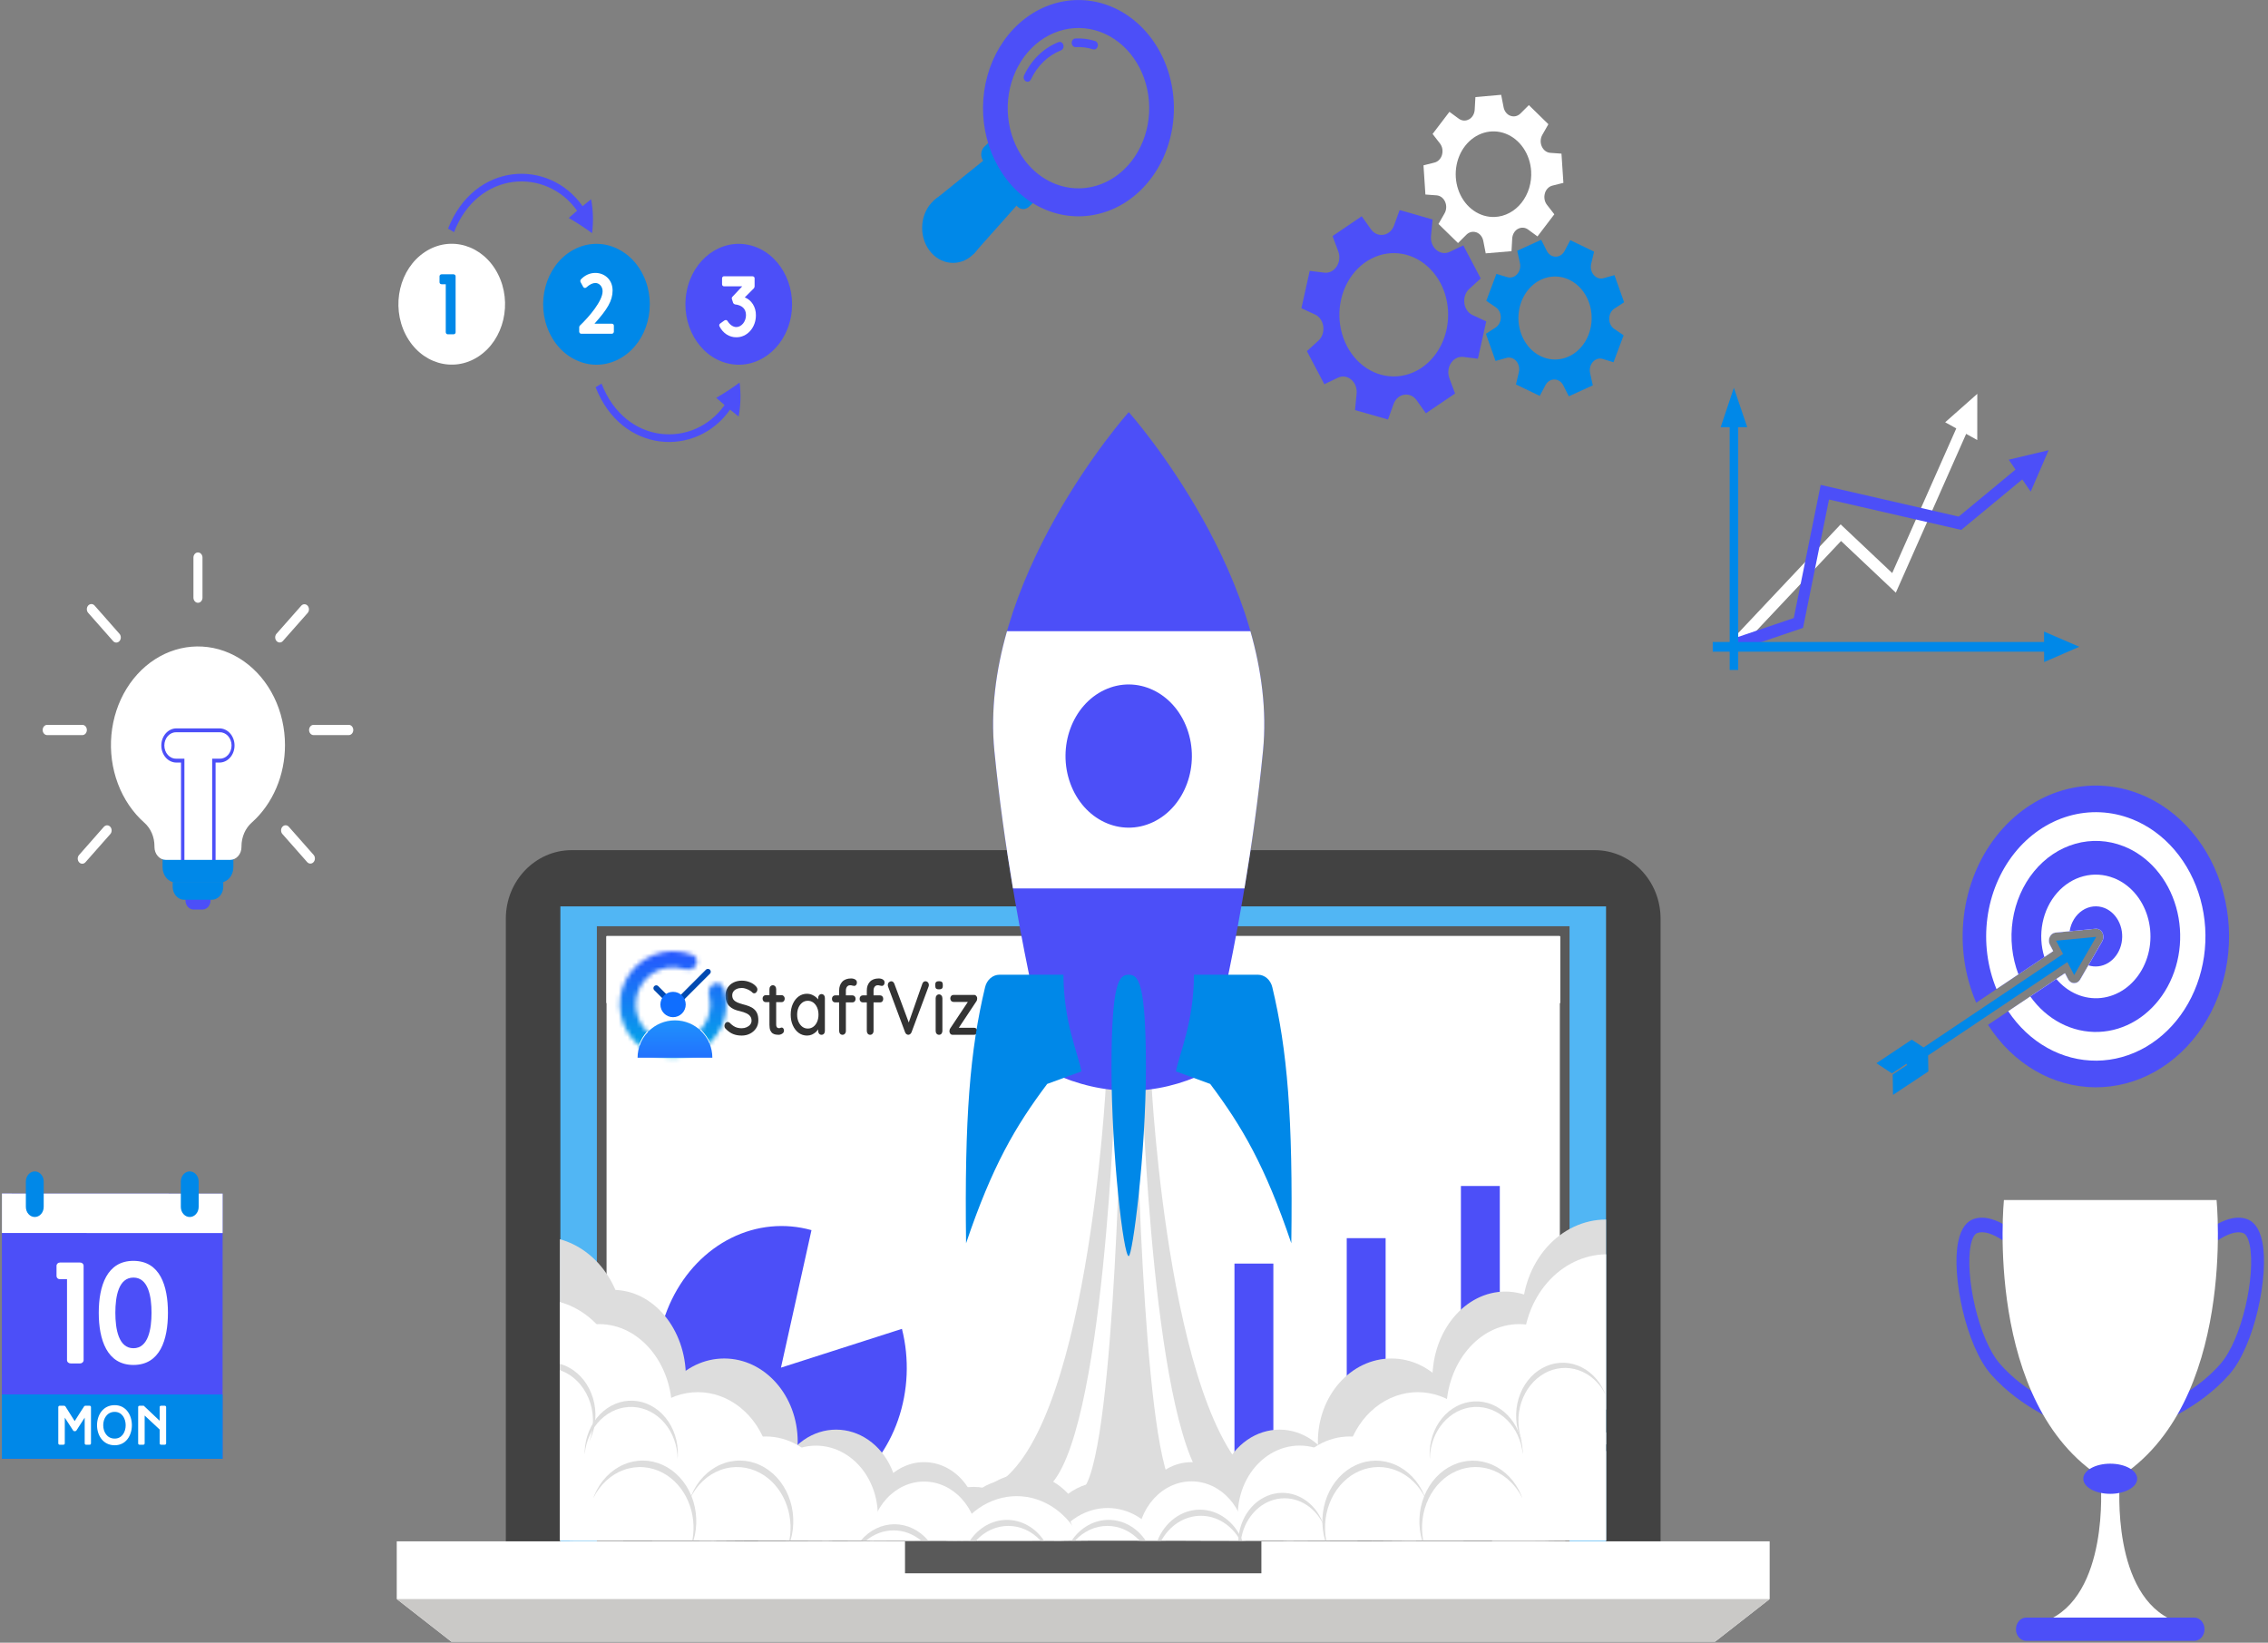 <svg width="515" height="373" viewBox="0 0 515 373" fill="none" xmlns="http://www.w3.org/2000/svg">
<rect x="0" y="0" width="515" height="373" fill="#808080" stroke="none"/>
<g clip-path="url(#clip0_14875_6483)">
<path d="M50.538 331.246L50.557 271.039L0.434 271.019L0.416 331.226L50.538 331.246Z" fill="#4C4FF8"/>
<path d="M50.556 279.987L50.559 271.025L0.436 271.006L0.433 279.967L50.556 279.987Z" fill="white"/>
<path d="M50.535 331.237L50.539 316.641L0.417 316.621L0.412 331.217L50.535 331.237Z" fill="#0088E8"/>
<path d="M15.218 290.466H13.666C13.178 290.466 12.834 290.171 12.834 289.681V287.423C12.834 286.996 13.178 286.669 13.666 286.669H18.154C18.642 286.669 18.986 286.983 18.986 287.423V308.832C18.986 309.256 18.642 309.586 18.154 309.586H16.05C15.592 309.586 15.218 309.271 15.218 308.832V290.466Z" fill="white"/>
<path d="M38.136 298.08C38.136 304.202 36.354 309.931 30.294 309.931C24.291 309.931 22.426 304.202 22.426 298.08C22.426 291.958 24.291 286.295 30.294 286.295C36.354 286.307 38.136 291.971 38.136 298.08ZM26.193 298.08C26.193 301.815 26.939 306.133 30.299 306.133C33.659 306.133 34.407 301.815 34.407 298.08C34.407 294.345 33.659 290.092 30.299 290.092C26.939 290.092 26.193 294.33 26.193 298.08Z" fill="white"/>
<path d="M14.711 321.901V327.752C14.711 327.916 14.578 328.041 14.39 328.041H13.558C13.482 328.051 13.405 328.026 13.345 327.972C13.284 327.918 13.245 327.839 13.236 327.752V319.485C13.245 319.399 13.284 319.32 13.345 319.266C13.405 319.212 13.482 319.187 13.558 319.196H14.55C14.651 319.201 14.747 319.241 14.828 319.309L16.957 322.683C17.4 321.989 17.833 321.32 18.265 320.622C18.542 320.18 18.82 319.752 19.119 319.309C19.186 319.247 19.266 319.208 19.352 319.196H20.361C20.398 319.193 20.434 319.198 20.469 319.21C20.504 319.223 20.536 319.243 20.564 319.27C20.592 319.297 20.614 319.33 20.631 319.367C20.648 319.404 20.658 319.444 20.66 319.485V327.752C20.658 327.794 20.648 327.834 20.631 327.871C20.614 327.908 20.592 327.941 20.564 327.968C20.536 327.994 20.504 328.015 20.469 328.027C20.434 328.04 20.398 328.045 20.361 328.041H19.529C19.493 328.045 19.456 328.04 19.422 328.027C19.387 328.015 19.354 327.994 19.327 327.968C19.299 327.941 19.276 327.908 19.259 327.871C19.243 327.834 19.233 327.794 19.23 327.752V321.901L17.323 324.856C17.25 324.923 17.161 324.962 17.068 324.97H16.879C16.789 324.963 16.703 324.923 16.635 324.856L14.711 321.901Z" fill="white"/>
<path d="M26.044 328.167C20.699 328.167 20.699 319.059 26.044 319.059C31.245 319.068 31.245 328.167 26.044 328.167ZM26.044 320.585C22.573 320.585 22.573 326.654 26.044 326.654C29.371 326.663 29.371 320.585 26.044 320.585Z" fill="white"/>
<path d="M32.848 327.752C32.839 327.839 32.8 327.918 32.74 327.972C32.679 328.026 32.603 328.051 32.526 328.041H31.695C31.506 328.041 31.373 327.916 31.373 327.752V319.485C31.373 319.322 31.506 319.196 31.695 319.196H32.648L36.252 322.608V319.485C36.252 319.322 36.385 319.196 36.574 319.196H37.406C37.482 319.187 37.559 319.212 37.619 319.266C37.679 319.32 37.718 319.399 37.727 319.485V327.752C37.718 327.839 37.679 327.918 37.619 327.972C37.559 328.026 37.482 328.051 37.406 328.041H36.574C36.385 328.041 36.252 327.916 36.252 327.752V324.593L32.848 321.42V327.752Z" fill="white"/>
<path d="M7.898 276.338C7.36 276.338 6.845 276.096 6.465 275.665C6.085 275.235 5.871 274.651 5.871 274.042V268.284C5.871 267.675 6.085 267.091 6.465 266.661C6.845 266.23 7.36 265.988 7.898 265.988C8.435 265.988 8.951 266.23 9.331 266.661C9.711 267.091 9.924 267.675 9.924 268.284V274.042C9.924 274.651 9.711 275.235 9.331 275.665C8.951 276.096 8.435 276.338 7.898 276.338Z" fill="#0088E8"/>
<path d="M43.085 276.338C42.548 276.338 42.032 276.096 41.652 275.665C41.272 275.235 41.059 274.651 41.059 274.042V268.284C41.059 267.675 41.272 267.091 41.652 266.661C42.032 266.23 42.548 265.988 43.085 265.988C43.623 265.988 44.138 266.23 44.518 266.661C44.898 267.091 45.112 267.675 45.112 268.284V274.042C45.112 274.651 44.898 275.235 44.518 275.665C44.138 276.096 43.623 276.338 43.085 276.338Z" fill="#0088E8"/>
<path d="M513.716 282.017C513.031 278.59 511.537 277.33 510.389 276.878C507.45 275.703 503.514 277.192 498.795 281.316C497.163 282.746 495.621 284.303 494.18 285.974L493.886 286.323L487.299 324.241L489.658 323.396C490.049 323.255 499.361 319.863 506.214 312.089C511.894 305.672 515.257 289.703 513.716 282.017ZM504.154 309.749C499.829 314.652 494.285 317.73 491.177 319.2L496.611 287.919C498.829 285.371 504.462 279.809 508.302 279.809C508.684 279.804 509.064 279.872 509.427 280.01C510.259 280.346 510.683 281.869 510.858 282.752C512.21 289.511 509.144 304.098 504.154 309.749Z" fill="#4C4FF8"/>
<path d="M464.159 285.974C462.717 284.302 461.175 282.746 459.543 281.316C454.83 277.202 450.888 275.703 447.949 276.878C446.815 277.33 445.321 278.59 444.636 282.017C443.095 289.703 446.452 305.671 452.121 312.098C458.974 319.862 468.284 323.255 468.677 323.405L471.034 324.25L464.45 286.332L464.159 285.974ZM454.195 309.752C449.205 304.098 446.155 289.511 447.494 282.739C447.672 281.856 448.09 280.333 448.925 279.997C449.289 279.859 449.67 279.791 450.053 279.796C453.882 279.796 459.521 285.359 461.741 287.909L467.175 319.19C464.07 317.736 458.534 314.664 454.195 309.752Z" fill="#4C4FF8"/>
<path d="M503.321 272.484H455.034C455.034 272.484 450.401 318.707 477.472 335.672C478.016 336.058 478.585 336.397 479.174 336.686C479.764 336.397 480.333 336.058 480.877 335.672C507.953 318.707 503.321 272.484 503.321 272.484Z" fill="white"/>
<path d="M493.891 368.124C479.34 362.445 481.327 336.881 481.327 336.881H477.025C477.025 336.881 479.015 362.445 464.461 368.124C455.182 371.746 468.797 371.231 479.176 370.38C489.555 371.224 503.17 371.74 493.891 368.124Z" fill="white"/>
<path d="M485.295 335.772C485.295 337.657 482.556 339.196 479.177 339.196C475.798 339.196 473.059 337.663 473.059 335.772C473.059 333.881 475.798 332.349 479.177 332.349C482.556 332.349 485.295 333.866 485.295 335.772Z" fill="#4C4FF8"/>
<path d="M498.255 372.578H460.097C459.479 372.578 458.886 372.3 458.449 371.804C458.011 371.309 457.766 370.637 457.766 369.937C457.766 369.236 458.012 368.565 458.449 368.07C458.886 367.574 459.479 367.296 460.097 367.295H498.255C498.873 367.296 499.465 367.574 499.902 368.07C500.339 368.565 500.585 369.236 500.586 369.937C500.586 370.637 500.34 371.309 499.903 371.804C499.466 372.3 498.873 372.578 498.255 372.578Z" fill="#4C4FF8"/>
<path d="M377.068 355.657V208.587C377.068 200.015 370.367 193.039 362.131 193.039H129.798C121.562 193.039 114.861 200.015 114.861 208.587V355.657H377.068Z" fill="#424242"/>
<path d="M364.688 205.807H127.246V350.088H364.688V205.807Z" fill="#51B6F4"/>
<path d="M355.298 211.413H136.633V350.641H355.298V211.413Z" fill="white"/>
<path d="M355.298 211.413H136.633V350.641H355.298V211.413Z" stroke="#595959" stroke-width="2.199" stroke-miterlimit="10"/>
<path d="M354.3 212.608H137.678V227.763H354.3V212.608Z" fill="white"/>
<path d="M150.628 220.597C150.923 219.19 150.154 217.778 148.912 217.444C147.669 217.111 146.423 217.982 146.129 219.389C145.834 220.797 146.603 222.209 147.845 222.542C149.088 222.876 150.334 222.005 150.628 220.597Z" fill="white"/>
<path d="M158.153 221.851C159.056 220.828 159.056 219.17 158.153 218.147C157.25 217.124 155.786 217.124 154.883 218.147C153.98 219.17 153.98 220.828 154.883 221.851C155.786 222.874 157.25 222.874 158.153 221.851Z" fill="white"/>
<path d="M166.906 220.598C167.2 219.191 166.431 217.779 165.189 217.445C163.946 217.112 162.701 217.983 162.406 219.39C162.112 220.798 162.88 222.21 164.123 222.543C165.365 222.877 166.611 222.006 166.906 220.598Z" fill="white"/>
<path d="M389.45 372.756H102.482L90.09 363.079V349.975H401.842V363.079L389.45 372.756Z" fill="white"/>
<path d="M286.426 349.975H205.504V357.24H286.426V349.975Z" fill="#595959"/>
<path d="M90.09 363.079L102.482 372.757H389.45L401.842 363.079H90.09Z" fill="#CAC9C7"/>
<path d="M346.748 331.528L346.754 333.727H264.928V335.14H346.759L346.762 337.342L353.474 334.421L346.748 331.528Z" fill="#0088E8" stroke="#0088E8" stroke-width="0.405" stroke-miterlimit="10"/>
<path d="M277.904 292.684H269.074V330.058H277.904V292.684Z" fill="white"/>
<path d="M289.144 286.914H280.314V330.062H289.144V286.914Z" fill="#4C4FF8"/>
<path d="M303.398 289.797H294.568V330.058H303.398V289.797Z" fill="white"/>
<path d="M314.636 281.141H305.807V330.061H314.636V281.141Z" fill="#4C4FF8"/>
<path d="M329.494 275.368H320.664V330.062H329.494V275.368Z" fill="white"/>
<path d="M340.564 269.296H331.734V330.061H340.564V269.296Z" fill="#4C4FF8"/>
<path d="M204.819 301.73L177.335 310.543L184.265 279.319C178.19 277.624 171.792 278.247 166.061 281.09C160.33 283.933 155.586 288.838 152.565 295.046C149.544 301.253 148.413 308.415 149.349 315.424C150.285 322.433 153.235 328.896 157.741 333.813C162.247 338.73 168.059 341.826 174.276 342.622C180.493 343.417 186.768 341.868 192.128 338.213C197.489 334.559 201.637 329.003 203.928 322.408C206.22 315.812 206.528 308.544 204.805 301.73H204.819Z" fill="#4C4FF8"/>
<path d="M168.425 235.139C167.692 235.139 167.04 235.024 166.469 234.793C165.899 234.562 165.354 234.181 164.834 233.65C164.723 233.558 164.636 233.448 164.575 233.321C164.524 233.182 164.498 233.044 164.498 232.905C164.498 232.686 164.57 232.49 164.712 232.316C164.855 232.143 165.033 232.057 165.247 232.057C165.41 232.057 165.563 232.12 165.705 232.247C166.093 232.651 166.495 232.957 166.913 233.165C167.341 233.373 167.84 233.477 168.41 233.477C168.817 233.477 169.189 233.401 169.526 233.252C169.872 233.102 170.147 232.9 170.351 232.646C170.554 232.392 170.656 232.097 170.656 231.763C170.656 231.347 170.55 231.006 170.336 230.741C170.132 230.464 169.831 230.239 169.434 230.066C169.047 229.881 168.578 229.725 168.028 229.598C167.519 229.494 167.06 229.35 166.653 229.165C166.255 228.98 165.914 228.75 165.629 228.472C165.344 228.183 165.125 227.843 164.971 227.451C164.819 227.058 164.742 226.602 164.742 226.083C164.742 225.378 164.906 224.772 165.231 224.264C165.557 223.756 166 223.364 166.561 223.087C167.122 222.81 167.753 222.671 168.456 222.671C169.098 222.671 169.699 222.786 170.259 223.018C170.819 223.237 171.273 223.537 171.619 223.918C171.863 224.161 171.986 224.421 171.986 224.697C171.986 224.905 171.909 225.101 171.756 225.286C171.614 225.459 171.446 225.546 171.252 225.546C171.11 225.546 170.987 225.5 170.886 225.407C170.722 225.211 170.503 225.038 170.228 224.888C169.953 224.726 169.658 224.593 169.342 224.49C169.036 224.386 168.741 224.334 168.455 224.334C167.997 224.334 167.605 224.409 167.279 224.559C166.953 224.697 166.703 224.894 166.53 225.148C166.357 225.39 166.27 225.678 166.27 226.013C166.27 226.406 166.367 226.729 166.56 226.983C166.764 227.237 167.044 227.445 167.401 227.606C167.757 227.757 168.165 227.895 168.623 228.022C169.183 228.161 169.683 228.316 170.12 228.489C170.569 228.662 170.945 228.888 171.251 229.165C171.557 229.43 171.791 229.765 171.954 230.169C172.118 230.573 172.199 231.075 172.199 231.676C172.199 232.369 172.025 232.975 171.679 233.494C171.332 234.014 170.874 234.418 170.303 234.707C169.743 234.995 169.117 235.14 168.424 235.14L168.425 235.139ZM173.88 225.962H177.471C177.674 225.962 177.843 226.043 177.975 226.204C178.118 226.354 178.189 226.545 178.189 226.775C178.189 227.006 178.118 227.18 177.975 227.33C177.843 227.48 177.674 227.554 177.471 227.554H173.88C173.676 227.554 173.503 227.479 173.361 227.33C173.228 227.168 173.162 226.977 173.162 226.758C173.162 226.528 173.228 226.337 173.361 226.187C173.503 226.037 173.676 225.962 173.88 225.962V225.962ZM175.485 223.711C175.709 223.711 175.892 223.797 176.035 223.97C176.177 224.132 176.249 224.339 176.249 224.593V232.628C176.249 232.836 176.279 233.003 176.34 233.13C176.401 233.257 176.483 233.344 176.585 233.39C176.697 233.436 176.809 233.459 176.92 233.459C177.032 233.459 177.13 233.435 177.211 233.39C177.303 233.344 177.41 233.321 177.532 233.321C177.654 233.321 177.766 233.384 177.868 233.511C177.97 233.639 178.021 233.812 178.021 234.031C178.021 234.308 177.889 234.533 177.624 234.706C177.359 234.879 177.074 234.966 176.768 234.966C176.595 234.966 176.391 234.948 176.156 234.914C175.922 234.879 175.693 234.793 175.469 234.654C175.255 234.515 175.077 234.296 174.934 233.996C174.791 233.684 174.72 233.251 174.72 232.697V224.593C174.72 224.339 174.791 224.132 174.934 223.97C175.087 223.797 175.27 223.711 175.484 223.711H175.485ZM186.544 225.719C186.768 225.719 186.952 225.806 187.094 225.979C187.237 226.14 187.308 226.348 187.308 226.602V234.083C187.308 234.337 187.237 234.55 187.094 234.724C186.952 234.885 186.768 234.966 186.544 234.966C186.32 234.966 186.147 234.885 185.994 234.724C185.852 234.551 185.78 234.337 185.78 234.083V232.836L186.101 232.888C186.101 233.096 186.024 233.327 185.872 233.581C185.729 233.835 185.53 234.083 185.276 234.326C185.021 234.557 184.721 234.753 184.374 234.915C184.028 235.065 183.656 235.14 183.259 235.14C182.556 235.14 181.924 234.938 181.364 234.534C180.803 234.118 180.361 233.552 180.034 232.837C179.708 232.121 179.545 231.307 179.545 230.395C179.545 229.483 179.708 228.641 180.034 227.936C180.36 227.221 180.798 226.661 181.348 226.257C181.908 225.853 182.53 225.65 183.212 225.65C183.65 225.65 184.053 225.732 184.42 225.893C184.796 226.055 185.123 226.262 185.398 226.516C185.673 226.77 185.882 227.041 186.024 227.33C186.177 227.607 186.253 227.873 186.253 228.127L185.779 228.179V226.603C185.779 226.36 185.851 226.153 185.994 225.98C186.146 225.807 186.33 225.72 186.544 225.72L186.544 225.719ZM183.427 233.546C183.906 233.546 184.328 233.407 184.695 233.13C185.062 232.853 185.347 232.478 185.551 232.005C185.754 231.519 185.857 230.983 185.857 230.394C185.857 229.805 185.755 229.257 185.551 228.783C185.347 228.31 185.062 227.935 184.695 227.658C184.328 227.381 183.905 227.242 183.427 227.242C182.948 227.242 182.54 227.381 182.174 227.658C181.817 227.935 181.532 228.31 181.318 228.783C181.115 229.256 181.012 229.794 181.012 230.394C181.012 230.994 181.114 231.519 181.318 232.005C181.532 232.478 181.817 232.853 182.174 233.13C182.54 233.407 182.958 233.546 183.427 233.546ZM193.269 222.169C193.462 222.169 193.661 222.198 193.865 222.256C194.068 222.313 194.237 222.412 194.369 222.55C194.512 222.677 194.583 222.856 194.583 223.087C194.583 223.318 194.522 223.508 194.4 223.659C194.277 223.797 194.135 223.866 193.972 223.866C193.87 223.866 193.732 223.844 193.559 223.797C193.386 223.74 193.213 223.711 193.04 223.711C192.806 223.711 192.617 223.774 192.474 223.901C192.332 224.016 192.23 224.167 192.169 224.351C192.108 224.524 192.077 224.698 192.077 224.871V234.083C192.077 234.337 192 234.55 191.848 234.724C191.705 234.885 191.527 234.966 191.313 234.966C191.099 234.966 190.905 234.885 190.763 234.724C190.62 234.551 190.549 234.337 190.549 234.083V224.888C190.549 224.091 190.778 223.439 191.236 222.931C191.705 222.423 192.383 222.17 193.269 222.17L193.269 222.169ZM193.575 226.013C193.779 226.013 193.946 226.088 194.079 226.238C194.211 226.388 194.277 226.579 194.277 226.809C194.277 227.04 194.211 227.23 194.079 227.38C193.946 227.531 193.778 227.605 193.575 227.605H189.617C189.424 227.605 189.255 227.53 189.113 227.38C188.98 227.23 188.914 227.04 188.914 226.809C188.914 226.579 188.98 226.388 189.113 226.238C189.255 226.088 189.424 226.013 189.617 226.013H193.575ZM199.55 222.169C199.743 222.169 199.942 222.198 200.146 222.256C200.349 222.313 200.517 222.412 200.65 222.55C200.792 222.677 200.864 222.856 200.864 223.087C200.864 223.318 200.803 223.508 200.68 223.659C200.558 223.797 200.416 223.866 200.252 223.866C200.151 223.866 200.013 223.844 199.84 223.797C199.667 223.74 199.493 223.711 199.321 223.711C199.086 223.711 198.898 223.774 198.755 223.901C198.612 224.016 198.511 224.167 198.449 224.351C198.388 224.524 198.358 224.698 198.358 224.871V234.083C198.358 234.337 198.281 234.55 198.128 234.724C197.986 234.885 197.808 234.966 197.593 234.966C197.379 234.966 197.186 234.885 197.043 234.724C196.901 234.551 196.829 234.337 196.829 234.083V224.888C196.829 224.091 197.059 223.439 197.517 222.931C197.985 222.423 198.663 222.17 199.549 222.17L199.55 222.169ZM199.855 226.013C200.059 226.013 200.227 226.088 200.36 226.238C200.492 226.388 200.558 226.579 200.558 226.809C200.558 227.04 200.492 227.23 200.36 227.38C200.227 227.531 200.059 227.605 199.855 227.605H195.898C195.704 227.605 195.536 227.53 195.393 227.38C195.261 227.23 195.195 227.04 195.195 226.809C195.195 226.579 195.261 226.388 195.393 226.238C195.536 226.088 195.704 226.013 195.898 226.013H199.855ZM210.143 222.809C210.357 222.809 210.541 222.89 210.693 223.052C210.846 223.213 210.922 223.41 210.922 223.641C210.922 223.768 210.897 223.901 210.846 224.039L206.98 234.394C206.898 234.591 206.786 234.735 206.643 234.827C206.511 234.919 206.373 234.966 206.231 234.966C206.088 234.954 205.951 234.902 205.818 234.81C205.696 234.717 205.599 234.585 205.528 234.411L201.662 224.039C201.642 223.982 201.626 223.924 201.616 223.866C201.606 223.797 201.601 223.728 201.601 223.659C201.601 223.393 201.688 223.185 201.861 223.035C202.034 222.885 202.203 222.81 202.365 222.81C202.691 222.81 202.931 223.001 203.083 223.382L206.582 232.784H206.14L209.44 223.364C209.583 222.995 209.817 222.81 210.143 222.81V222.809ZM213.991 234.082C213.991 234.336 213.92 234.55 213.777 234.723C213.634 234.885 213.451 234.966 213.227 234.966C213.003 234.966 212.829 234.885 212.677 234.723C212.534 234.55 212.463 234.336 212.463 234.082V226.672C212.463 226.418 212.534 226.21 212.677 226.048C212.829 225.875 213.013 225.789 213.227 225.789C213.441 225.789 213.634 225.875 213.777 226.048C213.92 226.21 213.991 226.418 213.991 226.672V234.083V234.082ZM213.212 224.645C212.917 224.645 212.702 224.587 212.571 224.472C212.438 224.345 212.372 224.137 212.372 223.849V223.572C212.372 223.283 212.443 223.081 212.586 222.966C212.729 222.85 212.942 222.793 213.227 222.793C213.534 222.793 213.753 222.856 213.885 222.983C214.017 223.099 214.084 223.295 214.084 223.572V223.849C214.084 224.149 214.012 224.357 213.869 224.472C213.737 224.588 213.518 224.645 213.212 224.645V224.645ZM221.227 233.372C221.431 233.372 221.599 233.447 221.732 233.597C221.874 233.747 221.946 233.938 221.946 234.168C221.946 234.399 221.874 234.578 221.732 234.74C221.599 234.89 221.432 234.964 221.227 234.964H216.292C216.077 234.964 215.904 234.878 215.772 234.705C215.64 234.52 215.579 234.341 215.589 234.168C215.599 234.029 215.614 233.908 215.635 233.804C215.666 233.689 215.732 233.562 215.833 233.423L219.913 227.294V227.501H216.506C216.302 227.501 216.128 227.427 215.986 227.277C215.854 227.115 215.787 226.924 215.787 226.705C215.787 226.475 215.854 226.284 215.986 226.134C216.129 225.984 216.302 225.909 216.506 225.909H221.212C221.406 225.909 221.568 225.996 221.701 226.169C221.844 226.33 221.904 226.532 221.884 226.775C221.884 226.879 221.869 226.983 221.839 227.086C221.818 227.179 221.762 227.289 221.671 227.415L217.652 233.476L217.591 233.372H221.228H221.227Z" fill="#333333"/>
<circle cx="152.112" cy="228.787" r="9.236" fill="white"/>
<mask id="path-38-inside-1_14875_6483" fill="white">
<path d="M162.004 223.454C162.897 223.003 164.002 223.359 164.315 224.31C165.026 226.47 165.116 228.8 164.557 231.029C163.85 233.848 162.15 236.317 159.77 237.985C157.39 239.653 154.489 240.408 151.598 240.111C148.707 239.814 146.02 238.486 144.029 236.369C142.038 234.252 140.876 231.488 140.756 228.584C140.637 225.681 141.567 222.831 143.378 220.558C145.188 218.284 147.757 216.739 150.614 216.205C152.873 215.784 155.193 216.016 157.305 216.858C158.235 217.228 158.524 218.353 158.018 219.217C157.513 220.082 156.404 220.352 155.452 220.042C154.115 219.606 152.681 219.508 151.28 219.77C149.28 220.144 147.482 221.225 146.214 222.816C144.947 224.408 144.296 226.403 144.379 228.435C144.463 230.468 145.276 232.402 146.67 233.884C148.064 235.366 149.945 236.296 151.969 236.504C153.992 236.712 156.023 236.184 157.689 235.016C159.355 233.848 160.545 232.12 161.04 230.146C161.387 228.764 161.377 227.327 161.024 225.965C160.773 224.996 161.11 223.906 162.004 223.454Z"/>
</mask>
<path d="M162.004 223.454C162.897 223.003 164.002 223.359 164.315 224.31C165.026 226.47 165.116 228.8 164.557 231.029C163.85 233.848 162.15 236.317 159.77 237.985C157.39 239.653 154.489 240.408 151.598 240.111C148.707 239.814 146.02 238.486 144.029 236.369C142.038 234.252 140.876 231.488 140.756 228.584C140.637 225.681 141.567 222.831 143.378 220.558C145.188 218.284 147.757 216.739 150.614 216.205C152.873 215.784 155.193 216.016 157.305 216.858C158.235 217.228 158.524 218.353 158.018 219.217C157.513 220.082 156.404 220.352 155.452 220.042C154.115 219.606 152.681 219.508 151.28 219.77C149.28 220.144 147.482 221.225 146.214 222.816C144.947 224.408 144.296 226.403 144.379 228.435C144.463 230.468 145.276 232.402 146.67 233.884C148.064 235.366 149.945 236.296 151.969 236.504C153.992 236.712 156.023 236.184 157.689 235.016C159.355 233.848 160.545 232.12 161.04 230.146C161.387 228.764 161.377 227.327 161.024 225.965C160.773 224.996 161.11 223.906 162.004 223.454Z" stroke="url(#paint0_linear_14875_6483)" stroke-width="4.317" mask="url(#path-38-inside-1_14875_6483)"/>
<path d="M149.02 224.377L152.61 227.968C152.835 228.192 153.199 228.192 153.424 227.968L160.747 220.645" stroke="#014AB1" stroke-width="1.295" stroke-linecap="round"/>
<circle cx="152.833" cy="228.087" r="2.878" fill="#0F6EFF"/>
<path fill-rule="evenodd" clip-rule="evenodd" d="M147.262 234.171C145.67 235.763 144.775 237.923 144.775 240.174L153.265 240.174L161.755 240.174C161.755 237.923 160.861 235.763 159.268 234.171C157.676 232.579 155.517 231.685 153.265 231.685C151.014 231.685 148.854 232.579 147.262 234.171Z" fill="url(#paint1_linear_14875_6483)"/>
<path d="M145.077 237.359C145.469 236.172 146.109 235.088 146.969 234.181L147.049 234.25L147.119 234.321C146.276 235.21 145.623 236.249 145.239 237.412L145.221 237.478L145.077 237.359Z" fill="white"/>
<path d="M159.112 233.755C160.02 234.614 161.015 236.029 161.215 236.818L161.105 236.908C160.659 235.767 159.873 234.741 158.983 233.9L159.112 233.755Z" fill="white"/>
<path d="M188.807 276.049L182.664 304.271L207.337 296.258C206.092 291.34 203.723 286.881 200.469 283.332C197.215 279.784 193.193 277.271 188.807 276.049Z" fill="white"/>
<path d="M287.609 337.728C265.617 327.303 261.456 245.914 261.456 245.914H251.14C251.14 245.914 246.982 327.303 224.987 337.728C204.106 347.629 251.459 343.068 256.297 342.594C261.134 343.077 308.487 347.629 287.609 337.728Z" fill="#DDDDDD"/>
<path d="M274.714 337.728C261.779 327.303 259.331 245.914 259.331 245.914H253.263C253.263 245.914 250.804 327.291 237.879 337.728C225.595 347.629 253.451 343.068 256.296 342.594C259.143 343.077 286.996 347.629 274.714 337.728Z" fill="white"/>
<path d="M266.33 337.728C259.285 327.303 257.952 245.914 257.952 245.914H254.645C254.645 245.914 253.3 327.291 246.267 337.728C239.577 347.629 254.747 343.068 256.297 342.594C257.847 343.077 273.016 347.629 266.33 337.728Z" fill="#DDDDDD"/>
<path d="M225.697 31.217L235.841 44.855L233.672 46.925C233.257 47.322 232.72 47.515 232.179 47.462C231.639 47.41 231.139 47.117 230.789 46.647L223.286 36.559C222.936 36.088 222.766 35.48 222.812 34.868C222.858 34.255 223.117 33.688 223.532 33.292L225.701 31.222L225.697 31.217Z" fill="#0088E8"/>
<path d="M221.09 57.638L212.074 45.517L227.74 32.877L234.74 42.291L221.09 57.638Z" fill="#0088E8"/>
<path d="M221.369 57.367C224.109 54.262 224.109 49.228 221.369 46.124C218.629 43.019 214.186 43.019 211.446 46.124C208.706 49.228 208.706 54.262 211.446 57.367C214.186 60.471 218.629 60.471 221.369 57.367Z" fill="#0088E8"/>
<path d="M261.459 8.736C258.696 5.023 255.024 2.322 250.906 0.973C246.789 -0.375 242.411 -0.31 238.326 1.161C234.241 2.631 230.632 5.441 227.957 9.235C225.281 13.028 223.658 17.636 223.293 22.475C222.929 27.313 223.838 32.166 225.908 36.419C227.977 40.672 231.112 44.134 234.918 46.368C238.724 48.602 243.029 49.507 247.289 48.969C251.548 48.431 255.572 46.475 258.85 43.346C261.028 41.268 262.823 38.725 264.133 35.86C265.442 32.996 266.241 29.868 266.483 26.654C266.726 23.439 266.407 20.203 265.544 17.128C264.682 14.054 263.294 11.202 261.459 8.736ZM232.6 36.285C230.553 33.532 229.273 30.152 228.921 26.574C228.57 22.996 229.162 19.381 230.625 16.184C232.087 12.988 234.353 10.355 237.136 8.618C239.919 6.88 243.094 6.117 246.26 6.425C249.426 6.732 252.44 8.097 254.922 10.345C257.403 12.594 259.24 15.626 260.201 19.057C261.162 22.489 261.203 26.166 260.319 29.624C259.435 33.082 257.666 36.165 255.235 38.484C253.622 40.024 251.756 41.189 249.745 41.911C247.734 42.634 245.617 42.901 243.515 42.697C241.413 42.493 239.368 41.822 237.495 40.722C235.622 39.621 233.958 38.114 232.6 36.285Z" fill="#4C4FF8"/>
<path d="M232.955 18.469C232.846 18.413 232.749 18.332 232.669 18.232C232.589 18.132 232.529 18.014 232.491 17.886C232.453 17.757 232.438 17.622 232.449 17.487C232.459 17.353 232.493 17.222 232.55 17.103C234.222 13.56 237.016 10.867 240.371 9.564C240.483 9.522 240.601 9.506 240.719 9.518C240.836 9.53 240.951 9.569 241.054 9.632C241.158 9.696 241.25 9.783 241.323 9.888C241.396 9.993 241.449 10.114 241.479 10.243C241.536 10.483 241.51 10.739 241.407 10.958C241.304 11.178 241.132 11.345 240.925 11.427C237.996 12.573 235.557 14.929 234.094 18.023C233.993 18.251 233.817 18.425 233.604 18.508C233.392 18.591 233.159 18.577 232.955 18.469Z" fill="#4C4FF8"/>
<path d="M248.191 11.197C246.916 10.795 245.593 10.626 244.271 10.698C244.051 10.713 243.834 10.631 243.665 10.471C243.496 10.31 243.388 10.082 243.362 9.834C243.348 9.702 243.357 9.568 243.391 9.44C243.424 9.312 243.48 9.193 243.555 9.091C243.631 8.989 243.724 8.905 243.829 8.845C243.934 8.784 244.048 8.749 244.166 8.741C245.688 8.657 247.212 8.851 248.679 9.316C248.791 9.353 248.895 9.416 248.985 9.5C249.074 9.584 249.148 9.688 249.201 9.806C249.254 9.924 249.286 10.052 249.294 10.184C249.302 10.316 249.286 10.448 249.247 10.572C249.175 10.81 249.025 11.007 248.829 11.123C248.632 11.239 248.404 11.266 248.191 11.197Z" fill="#4C4FF8"/>
<path d="M42.1 203.608H47.819V204.422C47.819 204.979 47.623 205.514 47.276 205.908C46.928 206.302 46.456 206.523 45.964 206.523H43.963C43.471 206.523 42.999 206.302 42.651 205.908C42.303 205.514 42.108 204.979 42.108 204.422V203.608H42.1Z" fill="#4C4FF8"/>
<path d="M36.914 195.096H52.993V196.908C52.995 197.366 52.916 197.819 52.763 198.242C52.609 198.665 52.383 199.05 52.098 199.374C51.813 199.698 51.474 199.955 51.101 200.13C50.728 200.305 50.328 200.395 49.924 200.395H39.98C39.167 200.395 38.387 200.029 37.812 199.377C37.237 198.726 36.914 197.842 36.914 196.921V195.108V195.096Z" fill="#0088E8"/>
<path d="M39.207 200.292H50.701V201.338C50.701 202.124 50.425 202.878 49.934 203.434C49.444 203.99 48.778 204.303 48.084 204.303H41.824C41.13 204.303 40.464 203.99 39.974 203.434C39.483 202.878 39.207 202.124 39.207 201.338V200.301V200.292Z" fill="#0088E8"/>
<path d="M64.713 169.177C64.713 165.378 63.861 161.642 62.235 158.319C60.609 154.997 58.264 152.198 55.421 150.185C52.577 148.173 49.328 147.013 45.98 146.815C42.631 146.618 39.294 147.389 36.281 149.056C33.268 150.723 30.679 153.231 28.758 156.345C26.836 159.458 25.646 163.074 25.298 166.852C24.95 170.631 25.457 174.447 26.77 177.942C28.083 181.438 30.16 184.497 32.804 186.833C33.514 187.464 34.087 188.27 34.481 189.19C34.874 190.109 35.077 191.119 35.075 192.141V192.323C35.075 193.099 35.346 193.842 35.831 194.391C36.315 194.939 36.971 195.247 37.656 195.247H52.254C52.593 195.247 52.928 195.172 53.242 195.025C53.554 194.878 53.839 194.662 54.078 194.391C54.318 194.119 54.508 193.797 54.637 193.442C54.766 193.087 54.833 192.707 54.833 192.323V192.144C54.839 191.105 55.053 190.081 55.459 189.15C55.865 188.218 56.453 187.403 57.178 186.767C59.528 184.673 61.428 182.002 62.733 178.955C64.038 175.908 64.716 172.564 64.713 169.177Z" fill="white"/>
<path d="M49.842 165.389H40.055C39.147 165.389 38.275 165.798 37.633 166.526C36.99 167.254 36.629 168.241 36.629 169.271C36.629 170.301 36.99 171.288 37.633 172.016C38.275 172.744 39.147 173.153 40.055 173.153H41.101V195.285H41.874V172.274H40.055C39.7 172.287 39.346 172.219 39.014 172.074C38.682 171.928 38.38 171.709 38.124 171.429C37.869 171.149 37.666 170.813 37.527 170.442C37.388 170.071 37.317 169.672 37.317 169.269C37.317 168.866 37.388 168.468 37.527 168.097C37.666 167.726 37.869 167.39 38.124 167.11C38.38 166.83 38.682 166.61 39.014 166.465C39.346 166.32 39.7 166.252 40.055 166.265H49.842C50.197 166.252 50.551 166.32 50.883 166.465C51.215 166.61 51.517 166.83 51.773 167.11C52.028 167.39 52.231 167.726 52.37 168.097C52.509 168.468 52.58 168.866 52.58 169.269C52.58 169.672 52.509 170.071 52.37 170.442C52.231 170.813 52.028 171.149 51.773 171.429C51.517 171.709 51.215 171.928 50.883 172.074C50.551 172.219 50.197 172.287 49.842 172.274H48.178V195.285H48.952V173.153H49.83C50.739 173.153 51.611 172.744 52.253 172.016C52.896 171.288 53.257 170.301 53.257 169.271C53.257 168.241 52.896 167.254 52.253 166.526C51.611 165.798 50.739 165.389 49.83 165.389H49.842Z" fill="#4C4FF8"/>
<path d="M44.954 125.438C44.681 125.438 44.42 125.561 44.227 125.779C44.035 125.997 43.926 126.292 43.925 126.601V135.644C43.918 135.801 43.939 135.959 43.987 136.108C44.036 136.256 44.11 136.392 44.206 136.506C44.303 136.621 44.418 136.712 44.546 136.775C44.675 136.837 44.813 136.869 44.952 136.869C45.092 136.869 45.23 136.837 45.358 136.775C45.486 136.712 45.602 136.621 45.698 136.506C45.794 136.392 45.869 136.256 45.917 136.108C45.965 135.959 45.987 135.801 45.98 135.644V126.601C45.98 126.292 45.871 125.997 45.679 125.779C45.487 125.561 45.226 125.438 44.954 125.438Z" fill="white"/>
<path d="M79.192 164.588H71.21C70.937 164.588 70.676 164.711 70.483 164.929C70.29 165.148 70.182 165.444 70.182 165.753C70.182 166.062 70.29 166.359 70.483 166.577C70.676 166.796 70.937 166.918 71.21 166.918H79.192C79.464 166.918 79.726 166.796 79.919 166.577C80.112 166.359 80.22 166.062 80.22 165.753C80.22 165.444 80.112 165.148 79.919 164.929C79.726 164.711 79.464 164.588 79.192 164.588Z" fill="white"/>
<path d="M19.724 165.756C19.725 165.449 19.619 165.155 19.429 164.936C19.239 164.717 18.98 164.592 18.709 164.588H10.714C10.441 164.588 10.18 164.711 9.987 164.929C9.794 165.148 9.686 165.444 9.686 165.753C9.686 166.062 9.794 166.359 9.987 166.577C10.18 166.796 10.441 166.918 10.714 166.918H18.709C18.979 166.914 19.237 166.79 19.427 166.573C19.616 166.355 19.723 166.062 19.724 165.756Z" fill="white"/>
<path d="M69.89 139.145C70.067 138.924 70.162 138.634 70.155 138.335C70.149 138.036 70.041 137.752 69.854 137.54C69.668 137.329 69.417 137.207 69.153 137.199C68.889 137.192 68.633 137.299 68.438 137.5L62.788 143.898C62.692 144.006 62.616 144.134 62.565 144.275C62.513 144.416 62.486 144.568 62.486 144.721C62.486 144.874 62.513 145.025 62.565 145.166C62.616 145.307 62.692 145.436 62.788 145.544C62.883 145.652 62.996 145.739 63.121 145.797C63.245 145.856 63.379 145.887 63.514 145.887C63.649 145.887 63.783 145.856 63.907 145.797C64.032 145.739 64.145 145.652 64.24 145.544L69.89 139.145Z" fill="white"/>
<path d="M23.614 187.709L17.97 194.113C17.87 194.22 17.791 194.349 17.736 194.492C17.681 194.634 17.652 194.788 17.651 194.943C17.649 195.099 17.675 195.253 17.727 195.397C17.778 195.541 17.855 195.672 17.952 195.782C18.049 195.892 18.165 195.979 18.292 196.037C18.419 196.096 18.556 196.125 18.693 196.122C18.83 196.12 18.966 196.087 19.092 196.025C19.217 195.962 19.331 195.872 19.425 195.759L25.067 189.367C25.252 189.147 25.353 188.854 25.35 188.55C25.347 188.246 25.239 187.956 25.05 187.741C24.86 187.525 24.604 187.403 24.336 187.399C24.068 187.394 23.809 187.509 23.614 187.718V187.709Z" fill="white"/>
<path d="M65.56 187.708C65.366 187.499 65.107 187.385 64.838 187.389C64.57 187.393 64.314 187.516 64.125 187.731C63.935 187.946 63.828 188.236 63.824 188.54C63.821 188.844 63.923 189.137 64.108 189.357L69.752 195.749C69.847 195.858 69.96 195.944 70.085 196.003C70.21 196.062 70.343 196.092 70.478 196.092C70.613 196.092 70.747 196.062 70.872 196.003C70.996 195.944 71.11 195.858 71.205 195.749C71.3 195.641 71.376 195.513 71.428 195.372C71.48 195.231 71.506 195.079 71.506 194.926C71.506 194.773 71.48 194.622 71.428 194.481C71.376 194.34 71.3 194.211 71.205 194.103L65.56 187.708Z" fill="white"/>
<path d="M21.481 137.503C21.386 137.394 21.272 137.308 21.148 137.248C21.023 137.189 20.889 137.158 20.754 137.157C20.619 137.157 20.484 137.186 20.359 137.244C20.234 137.302 20.12 137.387 20.024 137.495C19.928 137.603 19.851 137.731 19.799 137.873C19.747 138.014 19.719 138.166 19.719 138.319C19.718 138.472 19.744 138.624 19.795 138.766C19.846 138.908 19.922 139.037 20.017 139.146L25.659 145.541C25.753 145.654 25.866 145.744 25.992 145.806C26.118 145.869 26.253 145.902 26.391 145.904C26.528 145.906 26.664 145.877 26.791 145.819C26.919 145.76 27.034 145.674 27.131 145.564C27.229 145.454 27.305 145.323 27.357 145.179C27.409 145.035 27.435 144.881 27.433 144.725C27.432 144.57 27.403 144.416 27.348 144.273C27.293 144.131 27.213 144.002 27.114 143.895L21.481 137.503Z" fill="white"/>
<path d="M334.382 71.542C333.889 71.315 333.458 70.947 333.13 70.473C332.803 69.999 332.59 69.436 332.513 68.841V68.8C332.436 68.204 332.497 67.595 332.692 67.034C332.886 66.473 333.207 65.979 333.622 65.602L336.231 63.225L332.275 55.715L329.189 57.188C328.699 57.422 328.164 57.506 327.637 57.434C327.109 57.361 326.607 57.133 326.181 56.773L326.154 56.748C325.728 56.389 325.392 55.91 325.18 55.36C324.967 54.809 324.885 54.205 324.942 53.607L325.302 49.838L317.817 47.696L316.548 51.198C316.347 51.755 316.022 52.243 315.603 52.614C315.185 52.984 314.689 53.225 314.164 53.312H314.13C313.604 53.4 313.066 53.33 312.57 53.11C312.074 52.889 311.638 52.526 311.305 52.055L309.207 49.103L302.589 53.601L303.889 57.096C304.096 57.652 304.171 58.259 304.106 58.858C304.041 59.456 303.84 60.025 303.521 60.508C303.513 60.517 303.506 60.527 303.501 60.539C303.185 61.021 302.762 61.402 302.276 61.642C301.79 61.883 301.257 61.976 300.729 61.912L297.402 61.503L295.512 69.984L298.614 71.416C299.105 71.643 299.536 72.012 299.863 72.485C300.19 72.958 300.403 73.52 300.48 74.114V74.155C300.557 74.751 300.495 75.36 300.301 75.921C300.106 76.482 299.786 76.976 299.371 77.353L296.762 79.731L300.718 87.241L303.804 85.767C304.293 85.534 304.829 85.449 305.356 85.522C305.884 85.594 306.385 85.822 306.811 86.182L306.839 86.207C307.265 86.566 307.6 87.045 307.813 87.596C308.025 88.146 308.107 88.751 308.051 89.348L307.69 93.117L315.175 95.256L316.44 91.745C316.64 91.187 316.965 90.698 317.383 90.327C317.801 89.956 318.298 89.715 318.824 89.628H318.857C319.383 89.54 319.921 89.61 320.416 89.83C320.911 90.051 321.346 90.414 321.679 90.884L323.778 93.84L330.406 89.358L329.106 85.862C328.899 85.306 328.825 84.699 328.89 84.1C328.954 83.502 329.156 82.933 329.475 82.451L329.494 82.419C329.811 81.937 330.233 81.557 330.719 81.316C331.206 81.075 331.739 80.982 332.266 81.047L335.593 81.455L337.481 72.974L334.382 71.542ZM322.405 83.77C320.278 85.083 317.856 85.658 315.442 85.425C313.028 85.191 310.728 84.158 308.828 82.455C306.928 80.751 305.512 78.453 304.756 75.845C304 73.237 303.937 70.434 304.576 67.786C305.214 65.138 306.526 62.761 308.347 60.951C310.169 59.141 312.42 57.978 314.82 57.606C317.221 57.234 319.665 57.67 321.849 58.859C324.032 60.049 325.859 61.939 327.102 64.296C327.948 65.916 328.499 67.713 328.72 69.579C328.942 71.445 328.831 73.343 328.393 75.159C327.955 76.976 327.199 78.674 326.17 80.153C325.142 81.632 323.862 82.862 322.405 83.77Z" fill="#4C4FF8"/>
<path d="M350.799 43.925V43.896C350.924 43.461 351.148 43.07 351.448 42.763C351.749 42.456 352.114 42.244 352.509 42.147L355.005 41.519L354.567 34.888L352.027 34.703C351.624 34.673 351.234 34.524 350.897 34.271C350.56 34.019 350.287 33.67 350.106 33.261L350.092 33.236C349.911 32.827 349.826 32.373 349.847 31.916C349.868 31.459 349.994 31.017 350.211 30.632L351.597 28.204L347.162 23.869L345.252 25.773C344.948 26.074 344.58 26.28 344.184 26.372C343.789 26.463 343.379 26.436 342.995 26.294H342.97C342.586 26.152 342.241 25.898 341.97 25.558C341.699 25.218 341.512 24.804 341.426 24.356L340.872 21.529L335.025 22.041L334.861 24.918C334.835 25.375 334.704 25.817 334.481 26.199C334.258 26.581 333.95 26.89 333.589 27.095H333.567C333.206 27.301 332.804 27.396 332.4 27.373C331.997 27.349 331.606 27.207 331.266 26.96L329.125 25.39L325.3 30.415L326.98 32.582C327.245 32.926 327.428 33.342 327.508 33.79C327.589 34.238 327.565 34.702 327.44 35.136V35.164C327.314 35.6 327.091 35.99 326.79 36.297C326.49 36.604 326.125 36.817 325.729 36.914L323.234 37.542L323.672 44.169L326.212 44.355C326.615 44.385 327.005 44.533 327.342 44.786C327.679 45.039 327.952 45.387 328.133 45.797L328.147 45.822C328.328 46.231 328.413 46.686 328.392 47.143C328.371 47.6 328.245 48.043 328.028 48.429L326.641 50.854L331.077 55.188L332.99 53.285C333.293 52.984 333.661 52.777 334.056 52.686C334.451 52.594 334.861 52.621 335.244 52.763H335.269C335.653 52.905 335.998 53.159 336.269 53.499C336.54 53.839 336.727 54.254 336.813 54.701L337.367 57.528L343.22 57.032L343.383 54.155C343.409 53.698 343.541 53.256 343.764 52.874C343.987 52.493 344.294 52.184 344.656 51.978H344.678C345.039 51.773 345.441 51.677 345.844 51.7C346.248 51.724 346.639 51.866 346.979 52.113L349.119 53.684L352.945 48.658L351.265 46.494C350.996 46.149 350.812 45.73 350.73 45.279C350.648 44.829 350.672 44.362 350.799 43.925ZM339.433 49.264C337.752 49.332 336.09 48.839 334.655 47.845C333.22 46.851 332.074 45.401 331.36 43.676C330.646 41.95 330.396 40.025 330.641 38.139C330.885 36.254 331.614 34.491 332.736 33.071C333.857 31.651 335.323 30.636 336.95 30.152C338.577 29.669 340.293 29.737 341.886 30.351C343.479 30.964 344.877 32.094 345.907 33.6C346.938 35.107 347.554 36.923 347.68 38.824C347.762 40.128 347.612 41.438 347.238 42.676C346.864 43.913 346.274 45.053 345.504 46.027C344.733 47.001 343.798 47.789 342.753 48.345C341.708 48.902 340.575 49.214 339.422 49.264H339.433Z" fill="white"/>
<path d="M365.414 72.356V72.328C365.418 71.87 365.527 71.421 365.731 71.026C365.934 70.631 366.226 70.304 366.576 70.076L368.794 68.634L366.601 62.471L364.131 63.166C363.739 63.276 363.328 63.269 362.939 63.145C362.55 63.02 362.196 62.782 361.913 62.456L361.896 62.434C361.614 62.109 361.411 61.706 361.308 61.266C361.205 60.825 361.205 60.361 361.309 59.921L361.971 57.138L356.571 54.534L355.26 57.006C355.051 57.398 354.756 57.722 354.403 57.945C354.05 58.168 353.651 58.283 353.247 58.278H353.219C352.816 58.274 352.42 58.15 352.071 57.919C351.723 57.688 351.433 57.358 351.232 56.962L349.962 54.449L344.52 56.934L345.135 59.732C345.233 60.177 345.226 60.642 345.116 61.083C345.007 61.524 344.797 61.924 344.509 62.245L344.489 62.267C344.203 62.587 343.847 62.816 343.458 62.932C343.069 63.048 342.66 63.047 342.272 62.93L339.793 62.192L337.495 68.307L339.677 69.796C340.02 70.034 340.303 70.37 340.498 70.77C340.692 71.17 340.791 71.62 340.786 72.076V72.105C340.782 72.562 340.672 73.01 340.469 73.406C340.265 73.8 339.974 74.128 339.624 74.357L337.406 75.795L339.599 81.961L342.069 81.267C342.461 81.155 342.873 81.162 343.262 81.287C343.651 81.411 344.004 81.649 344.287 81.977L344.306 81.996C344.588 82.321 344.79 82.724 344.892 83.165C344.995 83.605 344.994 84.068 344.891 84.508L344.232 87.294L349.629 89.895L350.943 87.426C351.153 87.037 351.449 86.716 351.802 86.495C352.155 86.275 352.553 86.163 352.956 86.17H352.981C353.385 86.174 353.78 86.298 354.129 86.529C354.478 86.76 354.767 87.09 354.969 87.486L356.238 89.983L361.68 87.499L361.065 84.7C360.968 84.255 360.975 83.79 361.085 83.349C361.195 82.908 361.405 82.508 361.694 82.187L361.711 82.168C361.997 81.849 362.353 81.619 362.742 81.502C363.131 81.385 363.54 81.386 363.929 81.503L366.388 82.253L368.683 76.135L366.504 74.649C366.161 74.408 365.881 74.069 365.69 73.667C365.498 73.265 365.404 72.813 365.414 72.356ZM360.76 75.899C360.115 77.614 359.036 79.074 357.659 80.094C356.282 81.114 354.669 81.648 353.024 81.629C351.379 81.61 349.776 81.039 348.418 79.988C347.059 78.937 346.006 77.453 345.392 75.723C344.778 73.994 344.631 72.097 344.968 70.273C345.306 68.449 346.113 66.779 347.289 65.475C348.464 64.171 349.954 63.291 351.571 62.946C353.188 62.602 354.858 62.808 356.371 63.539C358.399 64.519 360.001 66.372 360.824 68.69C361.647 71.007 361.624 73.601 360.76 75.899Z" fill="#0088E8"/>
<path d="M108.65 80.944C114.435 77.144 116.407 68.749 113.053 62.194C109.699 55.638 102.29 53.404 96.504 57.205C90.718 61.005 88.746 69.4 92.1 75.955C95.454 82.51 102.864 84.744 108.65 80.944Z" fill="white"/>
<path d="M101.219 64.542H100.299C100.008 64.542 99.803 64.366 99.803 64.074V62.732C99.803 62.478 100.008 62.283 100.299 62.283H102.96C103.238 62.283 103.457 62.478 103.457 62.732V75.457C103.457 75.711 103.251 75.906 102.96 75.906H101.716C101.597 75.92 101.479 75.881 101.386 75.796C101.293 75.713 101.233 75.59 101.219 75.457V64.542Z" fill="#0088E8"/>
<path d="M141.171 81.181C147.064 77.597 149.276 69.28 146.113 62.604C142.949 55.928 135.608 53.421 129.716 57.005C123.824 60.59 121.611 68.907 124.775 75.583C127.938 82.259 135.279 84.766 141.171 81.181Z" fill="#0088E8"/>
<path d="M131.831 64.055C131.788 63.962 131.77 63.858 131.779 63.754C131.788 63.65 131.823 63.551 131.881 63.47C132.771 62.502 133.96 61.964 135.194 61.972C137.24 61.972 139.103 63.451 139.103 65.961C139.103 68.317 137.872 70.283 134.989 73.499H138.898C139.175 73.499 139.391 73.653 139.391 73.945V75.328C139.378 75.461 139.319 75.583 139.226 75.667C139.134 75.751 139.016 75.791 138.898 75.777H132.017C131.958 75.785 131.899 75.78 131.842 75.761C131.785 75.743 131.732 75.712 131.686 75.67C131.64 75.629 131.602 75.577 131.574 75.518C131.546 75.459 131.529 75.394 131.523 75.328V74.238C131.548 74.13 131.595 74.03 131.659 73.945C133.777 71.942 136.832 68.323 136.832 66.162C136.839 65.916 136.801 65.67 136.723 65.44C136.644 65.21 136.526 65 136.375 64.823C136.224 64.645 136.043 64.503 135.843 64.406C135.643 64.309 135.428 64.257 135.211 64.255C134.612 64.255 133.93 64.548 133.162 65.248C133.111 65.298 133.052 65.336 132.987 65.36C132.923 65.383 132.855 65.391 132.788 65.384C132.721 65.377 132.655 65.354 132.596 65.317C132.537 65.28 132.485 65.23 132.444 65.169L131.831 64.055Z" fill="white"/>
<path d="M179.587 71.983C180.996 64.576 176.838 57.277 170.3 55.681C163.763 54.085 157.321 58.796 155.912 66.203C154.503 73.611 158.661 80.909 165.199 82.505C171.737 84.101 178.178 79.39 179.587 71.983Z" fill="#4C4FF8"/>
<path d="M169.118 67.531C169.863 67.809 170.509 68.35 170.964 69.075C171.418 69.799 171.656 70.669 171.644 71.557C171.65 72.221 171.54 72.88 171.318 73.495C171.096 74.109 170.768 74.667 170.353 75.136C169.937 75.604 169.443 75.974 168.9 76.222C168.357 76.471 167.775 76.593 167.189 76.583C166.417 76.594 165.657 76.37 164.988 75.936C164.318 75.501 163.764 74.871 163.382 74.111C163.352 74.059 163.332 74.001 163.322 73.939C163.313 73.878 163.315 73.815 163.328 73.755C163.341 73.694 163.365 73.638 163.398 73.588C163.431 73.538 163.473 73.497 163.521 73.467L164.491 72.766C164.816 72.594 165.046 72.65 165.209 72.905C165.706 73.74 166.49 74.265 167.189 74.265C168.35 74.265 169.393 73.04 169.393 71.56C169.393 70.081 168.453 69.283 166.864 69.11C166.718 69.054 166.588 68.953 166.49 68.818C166.376 68.521 166.277 68.217 166.193 67.907C166.163 67.821 166.157 67.727 166.176 67.636C166.194 67.546 166.236 67.464 166.296 67.402L168.55 65.008H164.419C164.361 65.015 164.303 65.008 164.247 64.987C164.192 64.967 164.141 64.933 164.098 64.889C164.055 64.845 164.02 64.791 163.996 64.731C163.972 64.671 163.959 64.606 163.959 64.54V63.177C163.963 63.114 163.978 63.051 164.004 62.995C164.029 62.938 164.064 62.887 164.107 62.846C164.15 62.804 164.2 62.773 164.253 62.753C164.307 62.733 164.363 62.726 164.419 62.731H170.854C171.131 62.731 171.35 62.926 171.35 63.177V65.018C171.347 65.115 171.326 65.211 171.288 65.298C171.249 65.385 171.195 65.462 171.128 65.523L169.118 67.531Z" fill="white"/>
<path d="M101.744 51.902C102.193 52.178 102.645 52.445 103.1 52.712C108.506 38.729 124.044 37.95 131.039 47.844C130.401 48.384 129.77 48.934 129.145 49.493C130.965 50.536 132.733 51.689 134.443 52.948C134.773 50.385 134.699 47.776 134.224 45.243C133.566 45.754 132.919 46.278 132.283 46.813C124.635 35.902 107.674 36.766 101.744 51.902Z" fill="#4C4FF8"/>
<path d="M135.24 87.917C135.689 87.644 136.144 87.373 136.599 87.11C142.002 101.093 157.54 101.872 164.535 91.978C163.897 91.438 163.266 90.888 162.641 90.329C164.461 89.284 166.23 88.131 167.942 86.874C168.271 89.437 168.196 92.046 167.72 94.579C167.062 94.068 166.415 93.544 165.779 93.008C158.134 103.92 141.17 103.056 135.24 87.917Z" fill="#4C4FF8"/>
<path d="M485.817 180.271C480.159 178.044 474.045 177.771 468.25 179.488C462.455 181.204 457.241 184.832 453.268 189.911C449.296 194.99 446.745 201.292 445.939 208.017C445.133 214.741 446.108 221.585 448.741 227.681L466.223 215.965L465.477 214.549C465.335 214.28 465.255 213.974 465.246 213.661C465.237 213.347 465.298 213.037 465.425 212.758C465.551 212.479 465.738 212.241 465.967 212.066C466.197 211.891 466.462 211.786 466.738 211.759L475.862 210.88C476.09 210.856 476.319 210.888 476.535 210.974C476.77 211.066 476.983 211.217 477.158 211.416C477.333 211.615 477.466 211.857 477.546 212.123C477.626 212.389 477.652 212.672 477.621 212.951C477.59 213.23 477.503 213.497 477.367 213.732L472.358 222.414C472.207 222.674 472.001 222.887 471.759 223.034C471.517 223.181 471.246 223.256 470.971 223.252C470.801 223.246 470.631 223.212 470.47 223.149C470.108 223.006 469.802 222.723 469.605 222.351L468.887 220.988L451.421 232.7C454.204 237.061 457.853 240.617 462.074 243.081C466.295 245.546 470.97 246.849 475.718 246.886C480.467 246.922 485.156 245.691 489.406 243.292C493.657 240.892 497.348 237.393 500.182 233.076C503.017 228.759 504.913 223.746 505.719 218.444C506.525 213.142 506.217 207.699 504.821 202.557C503.424 197.414 500.978 192.717 497.681 188.845C494.384 184.973 490.328 182.036 485.842 180.271H485.817Z" fill="#4C4FF8"/>
<path d="M484.068 185.975C479.443 184.157 474.447 183.924 469.706 185.304C464.965 186.685 460.688 189.618 457.41 193.737C454.132 197.857 451.998 202.979 451.275 208.465C450.552 213.951 451.272 219.556 453.345 224.581L466.223 215.952L465.477 214.536C465.335 214.267 465.255 213.961 465.246 213.648C465.237 213.334 465.298 213.024 465.425 212.745C465.551 212.466 465.738 212.228 465.967 212.053C466.197 211.878 466.462 211.773 466.738 211.746L475.862 210.867C476.09 210.843 476.319 210.875 476.535 210.961C476.77 211.053 476.983 211.204 477.158 211.403C477.333 211.602 477.466 211.844 477.546 212.11C477.626 212.376 477.652 212.659 477.621 212.938C477.59 213.217 477.503 213.484 477.367 213.719L472.358 222.401C472.207 222.661 472.001 222.874 471.759 223.021C471.517 223.168 471.246 223.243 470.971 223.239C470.801 223.233 470.631 223.199 470.47 223.136C470.108 222.993 469.802 222.71 469.605 222.338L468.887 220.975L456.007 229.606C458.348 233.126 461.385 235.976 464.873 237.926C468.362 239.877 472.205 240.874 476.096 240.839C479.986 240.803 483.814 239.735 487.275 237.721C490.735 235.707 493.731 232.802 496.022 229.24C498.313 225.677 499.835 221.556 500.467 217.207C501.099 212.858 500.823 208.402 499.66 204.195C498.498 199.989 496.483 196.149 493.775 192.985C491.067 189.82 487.742 187.418 484.068 185.972V185.975Z" fill="white"/>
<path d="M482.176 192.138C478.664 190.757 474.874 190.564 471.267 191.583C467.661 192.602 464.394 194.788 461.866 197.875C459.337 200.963 457.657 204.817 457.03 208.968C456.403 213.119 456.856 217.388 458.335 221.252L466.224 215.965L465.479 214.549C465.336 214.28 465.257 213.974 465.248 213.661C465.239 213.348 465.3 213.037 465.426 212.758C465.553 212.479 465.739 212.241 465.969 212.066C466.199 211.892 466.464 211.786 466.74 211.76L475.864 210.88C476.091 210.856 476.321 210.888 476.537 210.974C476.772 211.066 476.985 211.217 477.16 211.416C477.335 211.615 477.468 211.857 477.548 212.123C477.628 212.389 477.654 212.672 477.623 212.951C477.592 213.23 477.505 213.497 477.369 213.732L472.359 222.414C472.209 222.674 472.003 222.888 471.761 223.034C471.519 223.181 471.248 223.256 470.973 223.253C470.802 223.247 470.633 223.212 470.471 223.149C470.11 223.006 469.804 222.723 469.607 222.351L468.889 220.988L461.024 226.262C462.886 228.874 465.258 230.96 467.954 232.356C470.649 233.753 473.594 234.421 476.556 234.309C479.518 234.197 482.416 233.307 485.023 231.71C487.63 230.112 489.874 227.851 491.578 225.104C493.283 222.357 494.401 219.199 494.845 215.879C495.289 212.559 495.047 209.168 494.137 205.972C493.227 202.776 491.675 199.863 489.603 197.463C487.531 195.062 484.995 193.239 482.195 192.138H482.176Z" fill="#4C4FF8"/>
<path d="M479.962 199.371C477.759 198.504 475.384 198.359 473.111 198.953C470.838 199.548 468.759 200.857 467.114 202.731C465.469 204.605 464.324 206.967 463.812 209.546C463.3 212.125 463.441 214.815 464.218 217.306L466.223 215.965L465.477 214.549C465.335 214.28 465.255 213.974 465.246 213.661C465.237 213.347 465.299 213.037 465.425 212.758C465.551 212.479 465.738 212.24 465.968 212.066C466.197 211.891 466.463 211.786 466.738 211.759L475.862 210.88C476.09 210.856 476.32 210.888 476.536 210.974C476.77 211.066 476.983 211.217 477.158 211.416C477.333 211.615 477.466 211.857 477.546 212.123C477.626 212.389 477.652 212.672 477.621 212.951C477.59 213.23 477.503 213.497 477.367 213.732L472.358 222.414C472.207 222.674 472.002 222.887 471.759 223.034C471.517 223.18 471.246 223.256 470.972 223.252C470.801 223.246 470.632 223.211 470.47 223.149C470.108 223.005 469.802 222.723 469.605 222.351L468.887 220.988L466.946 222.297C468.238 223.838 469.823 225.026 471.579 225.772C473.336 226.518 475.22 226.802 477.087 226.603C478.955 226.403 480.758 225.726 482.361 224.622C483.964 223.517 485.325 222.015 486.34 220.228C487.356 218.441 488 216.416 488.224 214.305C488.448 212.195 488.245 210.054 487.632 208.046C487.02 206.037 486.012 204.212 484.686 202.709C483.359 201.205 481.749 200.063 479.976 199.368L479.962 199.371Z" fill="white"/>
<path d="M466.875 213.599L468.461 216.608L436.785 237.838L434.102 236.067L426.09 241.413L429.611 243.734L432.89 241.548L433.037 241.83L429.777 243.991L429.852 248.609L437.875 243.285L437.817 239.654L469.437 218.461L470.987 221.401L475.999 212.72L466.875 213.599Z" fill="#0088E8"/>
<path d="M477.876 206.172C477.051 205.848 476.173 205.73 475.303 205.828C474.434 205.926 473.593 206.236 472.84 206.738C472.086 207.24 471.438 207.921 470.94 208.734C470.441 209.547 470.105 210.473 469.953 211.449L475.861 210.88C476.089 210.856 476.319 210.888 476.534 210.974C476.769 211.066 476.982 211.217 477.157 211.416C477.332 211.615 477.465 211.857 477.545 212.123C477.625 212.389 477.651 212.672 477.62 212.951C477.589 213.23 477.502 213.497 477.366 213.732L474.214 219.194C475.721 219.678 477.335 219.478 478.715 218.638C480.095 217.798 481.132 216.383 481.608 214.692C482.084 213.001 481.961 211.167 481.265 209.577C480.569 207.987 479.355 206.766 477.879 206.172H477.876Z" fill="#4C4FF8"/>
<path d="M446.488 92.153L429.669 130.122L417.956 119.065L393.105 145.437L394.81 147.501L418.053 122.838L430.489 134.576L448.717 93.422L446.488 92.153Z" fill="white"/>
<path d="M441.695 95.882L448.989 89.427L448.981 99.915L441.695 95.882Z" fill="white"/>
<path d="M394.497 147.639L393.779 144.931L407.314 140.336L413.429 110.104L444.764 117.303L458.684 105.785L460.156 108.069L445.346 120.322L415.317 113.421L409.42 142.569L394.497 147.639Z" fill="#4C4FF8"/>
<path d="M456.131 104.381L465.188 102.224L461.11 111.634L456.131 104.381Z" fill="#4C4FF8"/>
<path d="M466.688 145.772H388.912V147.971H466.688V145.772Z" fill="#0088E8"/>
<path d="M394.7 92.223H392.76V152.121H394.7V92.223Z" fill="#0088E8"/>
<path d="M464.15 143.411L464.167 150.331L472.154 146.857L464.15 143.411Z" fill="#0088E8"/>
<path d="M390.713 97.013L396.745 96.994L393.715 88.055L390.713 97.013Z" fill="#0088E8"/>
<path d="M256.349 93.623H256.263C256.263 93.623 222.02 132.034 225.799 170.502C229.578 208.97 238.773 243.571 238.773 243.571C250.816 249.105 262.49 248.939 273.823 243.571C273.823 243.571 283.016 208.973 286.794 170.502C290.573 132.031 256.349 93.623 256.349 93.623Z" fill="#4C4FF8"/>
<path d="M260.206 242.453C260.206 262.028 257.156 285.224 256.297 285.224C255.116 285.224 252.391 262.028 252.391 242.453C252.391 222.879 254.14 221.327 256.297 221.327C258.454 221.327 260.206 222.879 260.206 242.453Z" fill="#0088E8"/>
<path d="M271.121 221.327H285.659C286.399 221.328 287.118 221.606 287.705 222.117C288.292 222.628 288.714 223.344 288.905 224.154C292.313 238.38 293.602 253.679 293.222 282.297C287.278 264.707 282.016 255.737 274.803 246.122L267.016 243.273C267.892 238.901 271.041 232.252 271.121 221.327Z" fill="#0088E8"/>
<path d="M241.472 221.327H226.932C226.192 221.329 225.473 221.607 224.886 222.118C224.299 222.629 223.877 223.344 223.685 224.154C220.278 238.38 218.989 253.679 219.369 282.297C225.315 264.707 230.574 255.737 237.788 246.122L245.575 243.273C244.705 238.901 241.555 232.252 241.472 221.327Z" fill="#0088E8"/>
<path d="M225.798 170.502C226.876 181.464 228.393 192.109 230.012 201.733H282.582C284.201 192.109 285.718 181.464 286.793 170.502C287.7 161.261 286.411 152.027 283.935 143.323H228.659C226.181 152.024 224.892 161.261 225.798 170.502Z" fill="white"/>
<path d="M258.827 186.541C266.075 178.33 266.075 165.017 258.827 156.806C251.58 148.595 239.83 148.595 232.583 156.806C225.336 165.017 225.336 178.33 232.583 186.541C239.83 194.752 251.58 194.752 258.827 186.541Z" fill="white"/>
<path d="M261.748 174.633C263.186 164.601 257.173 155.148 248.318 153.519C239.463 151.891 231.12 158.704 229.683 168.736C228.245 178.768 234.258 188.222 243.113 189.85C251.968 191.479 260.311 184.666 261.748 174.633Z" fill="white"/>
<path d="M261.785 186.692C269.106 183.257 272.582 173.748 269.55 165.454C266.518 157.161 258.125 153.222 250.805 156.658C243.485 160.093 240.009 169.601 243.041 177.895C246.073 186.189 254.465 190.128 261.785 186.692Z" fill="#4C4FF8"/>
<path d="M217.42 349.815C217.209 346.227 215.802 342.864 213.484 340.407C211.166 337.95 208.111 336.583 204.937 336.583C201.763 336.583 198.707 337.95 196.389 340.407C194.071 342.864 192.664 346.227 192.453 349.815H217.42Z" fill="#DDDDDD"/>
<path d="M282.369 349.816C282.9 347.74 282.998 345.553 282.654 343.427C282.311 341.301 281.536 339.295 280.39 337.567C279.244 335.839 277.759 334.436 276.053 333.471C274.346 332.505 272.465 332.002 270.558 332.002C268.65 332.002 266.769 332.505 265.062 333.471C263.356 334.436 261.871 335.839 260.725 337.567C259.579 339.295 258.804 341.301 258.461 343.427C258.117 345.553 258.215 347.74 258.746 349.816H282.369Z" fill="#DDDDDD"/>
<path d="M264.721 349.815C264.083 346.068 262.314 342.69 259.717 340.26C257.12 337.831 253.857 336.502 250.489 336.502C247.121 336.502 243.859 337.831 241.262 340.26C238.665 342.69 236.895 346.068 236.258 349.815H264.721Z" fill="#DDDDDD"/>
<path d="M247.014 349.815C246.735 345.727 245.118 341.905 242.478 339.1C239.838 336.295 236.368 334.71 232.75 334.658C229.131 334.605 225.626 336.088 222.924 338.815C220.221 341.542 218.517 345.316 218.146 349.394C218.146 349.536 218.129 349.674 218.121 349.815H247.014Z" fill="#DDDDDD"/>
<path d="M234.39 349.815C233.737 346.363 232.059 343.269 229.636 341.05C227.213 338.83 224.191 337.619 221.075 337.619C217.959 337.619 214.937 338.83 212.514 341.05C210.091 343.269 208.413 346.363 207.76 349.815H234.39Z" fill="#DDDDDD"/>
<path d="M242.641 349.815C241.404 347.671 239.714 345.91 237.726 344.692C235.737 343.473 233.512 342.835 231.251 342.835C228.99 342.835 226.765 343.473 224.777 344.692C222.788 345.91 221.099 347.671 219.861 349.815H242.641Z" fill="#DDDDDD"/>
<path d="M311.807 349.815C294.351 346.976 276.626 346.976 259.17 349.815H311.807Z" fill="#DDDDDD"/>
<path d="M296.925 349.815C296.009 346.463 294.17 343.532 291.677 341.45C289.184 339.367 286.169 338.244 283.072 338.244C279.975 338.244 276.959 339.367 274.466 341.45C271.974 343.532 270.135 346.463 269.219 349.815H296.925Z" fill="#DDDDDD"/>
<path d="M301.966 349.815C303.471 347.435 304.367 344.631 304.557 341.711C304.747 338.791 304.223 335.868 303.042 333.264C301.861 330.66 300.069 328.475 297.864 326.949C295.658 325.423 293.124 324.616 290.54 324.616C287.956 324.616 285.421 325.423 283.216 326.949C281.01 328.475 279.219 330.66 278.038 333.264C276.857 335.868 276.333 338.791 276.522 341.711C276.712 344.631 277.609 347.435 279.114 349.815H301.966Z" fill="#DDDDDD"/>
<path d="M318.776 349.816C319.496 347.419 319.7 344.863 319.374 342.359C319.047 339.854 318.198 337.475 316.897 335.416C315.596 333.358 313.881 331.681 311.893 330.524C309.906 329.367 307.704 328.764 305.469 328.764C303.235 328.764 301.033 329.367 299.046 330.524C297.058 331.681 295.343 333.358 294.042 335.416C292.741 337.475 291.892 339.854 291.565 342.359C291.238 344.863 291.443 347.419 292.163 349.816H318.776Z" fill="#DDDDDD"/>
<path d="M315.945 346.244C325.162 346.244 332.634 337.786 332.634 327.354C332.634 316.921 325.162 308.464 315.945 308.464C306.728 308.464 299.256 316.921 299.256 327.354C299.256 337.786 306.728 346.244 315.945 346.244Z" fill="#DDDDDD"/>
<path d="M350.898 349.815C351.634 346.995 351.779 344.018 351.322 341.123C350.865 338.228 349.817 335.493 348.264 333.137C346.71 330.781 344.692 328.868 342.371 327.55C340.05 326.232 337.49 325.546 334.894 325.546C332.298 325.546 329.738 326.232 327.417 327.55C325.096 328.868 323.078 330.781 321.525 333.137C319.971 335.493 318.924 338.228 318.466 341.123C318.009 344.018 318.154 346.995 318.89 349.815H350.898Z" fill="#DDDDDD"/>
<path d="M354.097 299.747C352.588 297.727 350.711 296.102 348.595 294.983C346.479 293.865 344.173 293.279 341.838 293.268C332.689 293.268 325.26 302.141 325.26 313.087C325.26 324.034 332.681 332.91 341.838 332.91C344.173 332.897 346.478 332.312 348.594 331.193C350.711 330.074 352.588 328.45 354.097 326.43V299.747Z" fill="#DDDDDD"/>
<path d="M355.386 349.815V326.594C351.426 324.281 347.034 323.076 342.578 323.079C328.786 323.079 317.22 334.471 314.102 349.815H355.386Z" fill="#DDDDDD"/>
<path d="M282.837 349.816C282.73 346.207 281.389 342.786 279.098 340.276C276.807 337.766 273.744 336.362 270.557 336.362C267.37 336.362 264.307 337.766 262.016 340.276C259.725 342.786 258.384 346.207 258.277 349.816H282.837Z" fill="white"/>
<path d="M263.612 349.815C262.294 347.541 260.498 345.674 258.385 344.382C256.272 343.091 253.909 342.414 251.508 342.414C249.107 342.414 246.744 343.091 244.631 344.382C242.518 345.674 240.722 347.541 239.404 349.815H263.612Z" fill="white"/>
<path d="M241.569 349.815C240.954 346.317 239.288 343.169 236.855 340.906C234.421 338.644 231.37 337.407 228.222 337.407C225.074 337.407 222.023 338.644 219.59 340.906C217.156 343.169 215.49 346.317 214.875 349.815H241.569Z" fill="white"/>
<path d="M218.722 349.816C217.732 347.328 216.129 345.217 214.106 343.736C212.083 342.255 209.726 341.468 207.317 341.468C204.909 341.468 202.551 342.255 200.528 343.736C198.505 345.217 196.902 347.328 195.912 349.816H218.722Z" fill="white"/>
<path d="M240.96 349.815C238.414 346.967 234.981 345.37 231.404 345.37C227.826 345.37 224.393 346.967 221.848 349.815H240.96Z" fill="white"/>
<path d="M293.759 349.815C292.405 348.178 290.769 346.874 288.953 345.982C287.136 345.09 285.177 344.63 283.197 344.63C281.217 344.63 279.258 345.09 277.441 345.982C275.625 346.874 273.989 348.178 272.635 349.815H293.759Z" fill="white"/>
<path d="M308.234 349.815C309.043 347.405 309.324 344.809 309.052 342.249C308.78 339.689 307.963 337.243 306.671 335.12C305.38 332.997 303.652 331.262 301.637 330.063C299.623 328.864 297.381 328.237 295.106 328.237C292.83 328.237 290.588 328.864 288.574 330.063C286.559 331.262 284.832 332.997 283.54 335.12C282.249 337.243 281.432 339.689 281.159 342.249C280.887 344.809 281.168 347.405 281.978 349.815H308.234Z" fill="white"/>
<path d="M321.573 349.815C322.362 347.112 322.573 344.235 322.19 341.421C321.806 338.606 320.839 335.936 319.366 333.628C317.894 331.32 315.96 329.441 313.722 328.145C311.484 326.849 309.007 326.173 306.494 326.173C303.98 326.173 301.503 326.849 299.265 328.145C297.027 329.441 295.093 331.32 293.621 333.628C292.149 335.936 291.181 338.606 290.797 341.421C290.414 344.235 290.625 347.112 291.414 349.815H321.573Z" fill="white"/>
<path d="M311.577 349.815H332.308C335.021 347.377 336.997 344.044 337.962 340.276C338.927 336.508 338.834 332.494 337.694 328.789C336.555 325.085 334.427 321.874 331.604 319.601C328.782 317.329 325.405 316.108 321.942 316.108C318.48 316.108 315.103 317.329 312.281 319.601C309.458 321.874 307.33 325.085 306.19 328.789C305.051 332.494 304.958 336.508 305.923 340.276C306.888 344.044 308.864 347.377 311.577 349.815Z" fill="white"/>
<path d="M351.658 349.815C351.431 344.984 349.578 340.436 346.479 337.107C343.381 333.778 339.274 331.923 335.004 331.923C330.734 331.923 326.627 333.778 323.529 337.107C320.43 340.436 318.577 344.984 318.35 349.815H351.658Z" fill="white"/>
<path d="M355.473 349.815V332.98C351.514 330.669 347.124 329.464 342.67 329.465C330.88 329.465 320.72 337.801 316.076 349.815H355.473Z" fill="white"/>
<path d="M216.142 349.815C217.243 347.874 218.756 346.278 220.543 345.172C222.33 344.067 224.333 343.488 226.369 343.488C228.405 343.488 230.408 344.067 232.195 345.172C233.982 346.278 235.495 347.874 236.596 349.815H237.261C236.281 347.441 234.724 345.433 232.772 344.027C230.821 342.62 228.556 341.873 226.243 341.873C223.93 341.873 221.665 342.62 219.713 344.027C217.762 345.433 216.205 347.441 215.225 349.815H216.142Z" fill="#DDDDDD"/>
<path d="M301.156 349.815C300.535 346.583 300.961 343.207 302.356 340.301C303.751 337.396 306.022 335.156 308.754 333.991C311.486 332.826 314.497 332.814 317.237 333.956C319.976 335.099 322.261 337.32 323.675 340.213C323.586 339.965 323.489 339.717 323.398 339.472C322.057 336.313 319.704 333.852 316.818 332.589C313.932 331.327 310.73 331.357 307.864 332.675C304.997 333.994 302.682 336.5 301.389 339.684C300.096 342.868 299.922 346.491 300.904 349.815H301.156Z" fill="#DDDDDD"/>
<path d="M263.708 349.814C264.659 348.091 265.981 346.669 267.551 345.683C269.12 344.698 270.885 344.181 272.679 344.181C274.473 344.181 276.238 344.698 277.808 345.683C279.377 346.669 280.699 348.091 281.65 349.814H282.102C281.26 347.72 279.904 345.944 278.195 344.699C276.487 343.453 274.498 342.791 272.467 342.791C270.436 342.791 268.447 343.453 266.739 344.699C265.03 345.944 263.674 347.72 262.832 349.814H263.708Z" fill="#DDDDDD"/>
<path d="M281.772 349.815C282.098 347.45 283.075 345.261 284.563 343.562C286.052 341.862 287.976 340.739 290.062 340.352C292.147 339.965 294.287 340.335 296.176 341.407C298.065 342.48 299.607 344.201 300.582 346.326C300.513 346.118 300.438 345.914 300.357 345.698C299.436 343.364 297.848 341.45 295.848 340.265C293.848 339.08 291.554 338.695 289.337 339.17C287.12 339.645 285.109 340.953 283.629 342.883C282.149 344.813 281.287 347.252 281.182 349.806L281.772 349.815Z" fill="#DDDDDD"/>
<path d="M364.688 276.913C359.637 276.913 354.793 279.187 351.221 283.233C347.649 287.28 345.643 292.769 345.643 298.492C345.643 304.215 347.649 309.703 351.221 313.75C354.793 317.797 359.637 320.07 364.688 320.07V276.913Z" fill="#DDDDDD"/>
<path d="M355.681 305.371C352.749 302.349 348.93 300.67 344.966 300.659C335.818 300.659 328.396 309.532 328.396 320.482C328.396 331.431 335.815 340.302 344.966 340.302C348.93 340.289 352.748 338.61 355.681 335.59V305.371Z" fill="white"/>
<path d="M364.688 284.807C359.676 284.875 354.89 287.179 351.367 291.219C347.845 295.258 345.869 300.708 345.869 306.387C345.869 312.066 347.845 317.515 351.367 321.555C354.89 325.595 359.676 327.898 364.688 327.967V284.807Z" fill="white"/>
<path d="M364.688 349.815V329.49C362.517 328.368 360.16 327.787 357.774 327.784C348.021 327.784 339.984 337.414 338.867 349.831L364.688 349.815Z" fill="white"/>
<path d="M364.688 349.815V325.268C362.517 324.148 360.16 323.567 357.774 323.562C347.256 323.562 338.729 334.76 338.729 348.571C338.729 348.989 338.729 349.403 338.753 349.827L364.688 349.815Z" fill="white"/>
<path d="M323.183 349.815C322.562 346.583 322.988 343.207 324.383 340.301C325.778 337.396 328.049 335.156 330.781 333.991C333.514 332.826 336.524 332.814 339.264 333.956C342.003 335.099 344.289 337.32 345.702 340.213C345.611 339.965 345.517 339.717 345.425 339.472C344.084 336.313 341.732 333.852 338.846 332.589C335.96 331.327 332.758 331.357 329.891 332.675C327.025 333.994 324.709 336.5 323.416 339.684C322.123 342.868 321.95 346.491 322.931 349.815H323.183Z" fill="#DDDDDD"/>
<path d="M334.781 319.47C337.477 319.335 340.116 320.372 342.159 322.369C344.202 324.366 345.495 327.171 345.773 330.212C345.773 329.98 345.773 329.744 345.773 329.508C345.615 326.36 344.368 323.409 342.303 321.294C340.239 319.18 337.522 318.071 334.741 318.21C331.961 318.348 329.34 319.722 327.447 322.034C325.554 324.345 324.54 327.409 324.626 330.561C324.626 330.799 324.654 331.032 324.673 331.267C324.714 328.212 325.783 325.29 327.662 323.097C329.54 320.905 332.087 319.607 334.781 319.47Z" fill="#DDDDDD"/>
<path d="M350.685 311.85C353.103 310.494 355.888 310.237 358.468 311.13C361.049 312.023 363.231 314 364.568 316.655C364.488 316.442 364.402 316.225 364.31 316.027C363.054 313.2 360.862 311.049 358.212 310.046C355.562 309.042 352.67 309.266 350.165 310.669C347.661 312.072 345.747 314.54 344.842 317.535C343.937 320.53 344.114 323.809 345.334 326.656C345.426 326.87 345.525 327.077 345.628 327.285C344.572 324.467 344.508 321.298 345.448 318.428C346.389 315.558 348.262 313.205 350.685 311.85Z" fill="#DDDDDD"/>
<path d="M221.639 349.815C222.171 347.739 222.269 345.552 221.926 343.425C221.584 341.299 220.809 339.292 219.663 337.563C218.517 335.834 217.032 334.431 215.326 333.465C213.619 332.499 211.737 331.996 209.829 331.996C207.921 331.996 206.039 332.499 204.332 333.465C202.626 334.431 201.141 335.834 199.995 337.563C198.849 339.292 198.074 341.299 197.732 343.425C197.389 345.552 197.487 347.739 198.019 349.815H221.639Z" fill="#DDDDDD"/>
<path d="M244.136 349.169C243.5 345.42 241.731 342.04 239.133 339.609C236.536 337.178 233.272 335.848 229.903 335.848C226.534 335.848 223.27 337.178 220.672 339.609C218.075 342.04 216.306 345.42 215.67 349.169H244.136Z" fill="#DDDDDD"/>
<path d="M221.224 349.815C203.767 346.976 186.041 346.976 168.584 349.815H221.224Z" fill="#DDDDDD"/>
<path d="M211.171 349.815C210.255 346.463 208.416 343.532 205.923 341.45C203.43 339.367 200.415 338.244 197.318 338.244C194.221 338.244 191.205 339.367 188.712 341.45C186.22 343.532 184.381 346.463 183.465 349.815H211.171Z" fill="#DDDDDD"/>
<path d="M201.28 349.815C202.785 347.435 203.682 344.631 203.872 341.711C204.061 338.791 203.537 335.868 202.356 333.264C201.175 330.66 199.384 328.475 197.178 326.949C194.973 325.423 192.438 324.616 189.854 324.616C187.27 324.616 184.736 325.423 182.53 326.949C180.325 328.475 178.533 330.66 177.352 333.264C176.171 335.868 175.647 338.791 175.837 341.711C176.027 344.631 176.923 347.435 178.428 349.815H201.28Z" fill="#DDDDDD"/>
<path d="M188.227 349.816C188.947 347.419 189.152 344.863 188.825 342.359C188.498 339.854 187.649 337.475 186.348 335.416C185.047 333.358 183.332 331.681 181.344 330.524C179.357 329.367 177.155 328.764 174.921 328.764C172.686 328.764 170.484 329.367 168.497 330.524C166.51 331.681 164.794 333.358 163.493 335.416C162.192 337.475 161.343 339.854 161.016 342.359C160.69 344.863 160.894 347.419 161.614 349.816H188.227Z" fill="#DDDDDD"/>
<path d="M164.447 346.244C173.664 346.244 181.136 337.786 181.136 327.354C181.136 316.921 173.664 308.464 164.447 308.464C155.23 308.464 147.758 316.921 147.758 327.354C147.758 337.786 155.23 346.244 164.447 346.244Z" fill="#DDDDDD"/>
<path d="M162.118 349.815C162.853 346.995 162.996 344.02 162.538 341.126C162.08 338.233 161.032 335.5 159.478 333.145C157.925 330.791 155.908 328.879 153.588 327.562C151.268 326.245 148.709 325.56 146.114 325.56C143.519 325.56 140.96 326.245 138.64 327.562C136.32 328.879 134.303 330.791 132.75 333.145C131.196 335.5 130.148 338.233 129.69 341.126C129.232 344.02 129.375 346.995 130.11 349.815H162.118Z" fill="#DDDDDD"/>
<path d="M139.169 292.882C136.887 292.894 134.634 293.454 132.558 294.525C130.481 295.595 128.629 297.153 127.123 299.095V326.315C128.629 328.256 130.482 329.813 132.558 330.883C134.634 331.954 136.887 332.513 139.169 332.524C148.317 332.524 155.747 323.651 155.747 312.705C155.747 301.758 148.325 292.882 139.169 292.882Z" fill="#DDDDDD"/>
<path d="M166.905 349.815C163.786 334.471 152.212 323.079 138.428 323.079C134.535 323.076 130.684 323.996 127.123 325.78V349.815H166.905Z" fill="#DDDDDD"/>
<path d="M222.113 349.815C221.996 346.214 220.652 342.805 218.362 340.304C216.072 337.803 213.015 336.406 209.835 336.406C206.655 336.406 203.598 337.803 201.308 340.304C199.018 342.805 197.674 346.214 197.557 349.815H222.113Z" fill="white"/>
<path d="M245.48 349.815C244.094 346.773 241.996 344.221 239.415 342.44C236.835 340.659 233.871 339.717 230.849 339.717C227.828 339.717 224.864 340.659 222.283 342.44C219.703 344.221 217.605 346.773 216.219 349.815H245.48Z" fill="white"/>
<path d="M207.757 349.815C206.403 348.178 204.767 346.874 202.951 345.982C201.134 345.09 199.175 344.63 197.195 344.63C195.215 344.63 193.256 345.09 191.44 345.982C189.623 346.874 187.987 348.178 186.633 349.815H207.757Z" fill="white"/>
<path d="M198.416 349.815C199.223 347.406 199.502 344.811 199.229 342.253C198.956 339.695 198.138 337.251 196.846 335.13C195.555 333.009 193.828 331.275 191.815 330.077C189.801 328.88 187.561 328.254 185.286 328.254C183.012 328.254 180.772 328.88 178.758 330.077C176.745 331.275 175.018 333.009 173.727 335.13C172.435 337.251 171.617 339.695 171.344 342.253C171.071 344.811 171.35 347.406 172.157 349.815H198.416Z" fill="white"/>
<path d="M188.98 349.815C189.768 347.112 189.98 344.235 189.596 341.421C189.212 338.606 188.245 335.936 186.773 333.628C185.301 331.32 183.366 329.441 181.128 328.145C178.89 326.849 176.413 326.173 173.9 326.173C171.387 326.173 168.909 326.849 166.671 328.145C164.434 329.441 162.499 331.32 161.027 333.628C159.555 335.936 158.587 338.606 158.204 341.421C157.82 344.235 158.031 347.112 158.82 349.815H188.98Z" fill="white"/>
<path d="M148.084 349.815H168.812C171.526 347.378 173.502 344.044 174.467 340.276C175.433 336.509 175.34 332.494 174.201 328.789C173.061 325.085 170.933 321.873 168.11 319.601C165.288 317.328 161.911 316.107 158.448 316.107C154.986 316.107 151.609 317.328 148.786 319.601C145.964 321.873 143.835 325.085 142.696 328.789C141.557 332.494 141.464 336.509 142.429 340.276C143.395 344.044 145.371 347.378 148.084 349.815Z" fill="white"/>
<path d="M162.672 349.815C162.445 344.984 160.592 340.436 157.493 337.107C154.395 333.778 150.287 331.923 146.018 331.923C141.748 331.923 137.641 333.778 134.542 337.107C131.444 340.436 129.59 344.984 129.363 349.815H162.672Z" fill="white"/>
<path d="M164.931 349.815C160.288 337.801 150.127 329.465 138.337 329.465C134.477 329.463 130.658 330.369 127.123 332.125V349.815H164.931Z" fill="white"/>
<path d="M172.607 334.465C175.075 335.805 177.072 338.049 178.276 340.835C179.479 343.62 179.818 346.784 179.238 349.815H179.501C180.49 346.49 180.321 342.862 179.029 339.673C177.738 336.483 175.421 333.973 172.551 332.653C169.681 331.333 166.475 331.304 163.587 332.571C160.699 333.838 158.347 336.306 157.01 339.472C156.904 339.717 156.81 339.965 156.719 340.213C158.222 337.141 160.703 334.836 163.656 333.767C166.609 332.699 169.811 332.949 172.607 334.465Z" fill="#DDDDDD"/>
<path d="M221.638 349.815C223.606 347.674 226.229 346.479 228.958 346.479C231.687 346.479 234.31 347.674 236.278 349.815H237.063C236.074 348.352 234.801 347.167 233.343 346.351C231.885 345.536 230.281 345.111 228.654 345.111C227.028 345.111 225.424 345.536 223.966 346.351C222.507 347.167 221.235 348.352 220.246 349.815H221.638Z" fill="#DDDDDD"/>
<path d="M196.653 349.815C198.468 348.306 200.66 347.493 202.911 347.493C205.162 347.493 207.355 348.306 209.17 349.815H210.775C209.787 348.641 208.599 347.706 207.283 347.068C205.967 346.429 204.55 346.1 203.118 346.1C201.686 346.1 200.269 346.429 198.953 347.068C197.637 347.706 196.449 348.641 195.461 349.815H196.653Z" fill="#DDDDDD"/>
<path d="M127.123 281.379V323.314C131.271 322.172 134.959 319.483 137.597 315.681C140.235 311.879 141.669 307.183 141.669 302.347C141.669 297.51 140.235 292.814 137.597 289.012C134.959 285.21 131.271 282.522 127.123 281.379Z" fill="#DDDDDD"/>
<path d="M136.044 300.659C132.861 300.662 129.753 301.75 127.123 303.781V337.183C129.753 339.213 132.862 340.299 136.044 340.302C145.193 340.302 152.614 331.428 152.614 320.482C152.614 309.536 145.195 300.659 136.044 300.659Z" fill="white"/>
<path d="M127.123 295.643V337.575C131.269 336.431 134.957 333.743 137.593 329.941C140.23 326.139 141.663 321.444 141.663 316.609C141.663 311.774 140.23 307.079 137.593 303.277C134.957 299.475 131.269 296.786 127.123 295.643Z" fill="white"/>
<path d="M141.521 349.814C140.584 339.374 134.749 330.906 127.105 328.475V349.814H141.521Z" fill="white"/>
<path d="M150.578 334.465C153.046 335.805 155.044 338.049 156.247 340.835C157.45 343.62 157.789 346.784 157.209 349.815H157.47C158.458 346.49 158.289 342.862 156.998 339.673C155.706 336.483 153.389 333.973 150.52 332.653C147.65 331.333 144.444 331.304 141.556 332.571C138.668 333.838 136.315 336.306 134.978 339.472C134.873 339.717 134.779 339.965 134.701 340.213C136.203 337.144 138.683 334.84 141.634 333.772C144.584 332.704 147.783 332.952 150.578 334.465Z" fill="#DDDDDD"/>
<path d="M143.76 319.47C141.064 319.335 138.425 320.372 136.382 322.369C134.338 324.366 133.046 327.171 132.768 330.212C132.768 329.98 132.768 329.744 132.768 329.509C132.829 327.935 133.162 326.391 133.75 324.964C134.338 323.537 135.168 322.254 136.193 321.191C137.218 320.127 138.418 319.302 139.725 318.764C141.031 318.226 142.418 317.984 143.807 318.054C145.195 318.123 146.559 318.501 147.818 319.167C149.078 319.833 150.209 320.773 151.148 321.935C152.087 323.096 152.815 324.456 153.29 325.936C153.765 327.416 153.978 328.988 153.917 330.561C153.917 330.8 153.889 331.032 153.87 331.268C153.829 328.212 152.76 325.289 150.881 323.096C149.001 320.904 146.454 319.607 143.76 319.47Z" fill="#DDDDDD"/>
<path d="M129.323 310.585C128.617 310.188 127.873 309.883 127.105 309.677V311.112C128.53 311.595 129.848 312.413 130.975 313.512C132.102 314.611 133.012 315.967 133.645 317.491C134.279 319.015 134.622 320.673 134.652 322.358C134.682 324.042 134.398 325.714 133.82 327.266C133.922 327.062 134.019 326.855 134.114 326.638C135.357 323.789 135.55 320.498 134.652 317.488C133.754 314.477 131.837 311.994 129.323 310.585Z" fill="#DDDDDD"/>
<path d="M244.124 349.815C246.094 347.675 248.717 346.48 251.446 346.48C254.175 346.48 256.798 347.675 258.767 349.815H260.154C259.166 348.352 257.893 347.166 256.435 346.35C254.977 345.534 253.373 345.109 251.747 345.109C250.121 345.109 248.516 345.534 247.058 346.35C245.6 347.166 244.328 348.352 243.34 349.815H244.124Z" fill="#DDDDDD"/>
</g>
<defs>
<linearGradient id="paint0_linear_14875_6483" x1="152.833" y1="216" x2="152.833" y2="240.174" gradientUnits="userSpaceOnUse">
<stop stop-color="#2656FE"/>
<stop offset="1" stop-color="#00ACE6"/>
</linearGradient>
<linearGradient id="paint1_linear_14875_6483" x1="153.265" y1="248.664" x2="153.265" y2="231.685" gradientUnits="userSpaceOnUse">
<stop stop-color="#2751FF"/>
<stop offset="1" stop-color="#1E92FD"/>
</linearGradient>
<clipPath id="clip0_14875_6483">
<rect width="513.678" height="372.757" fill="white" transform="translate(0.412)"/>
</clipPath>
</defs>
</svg>
